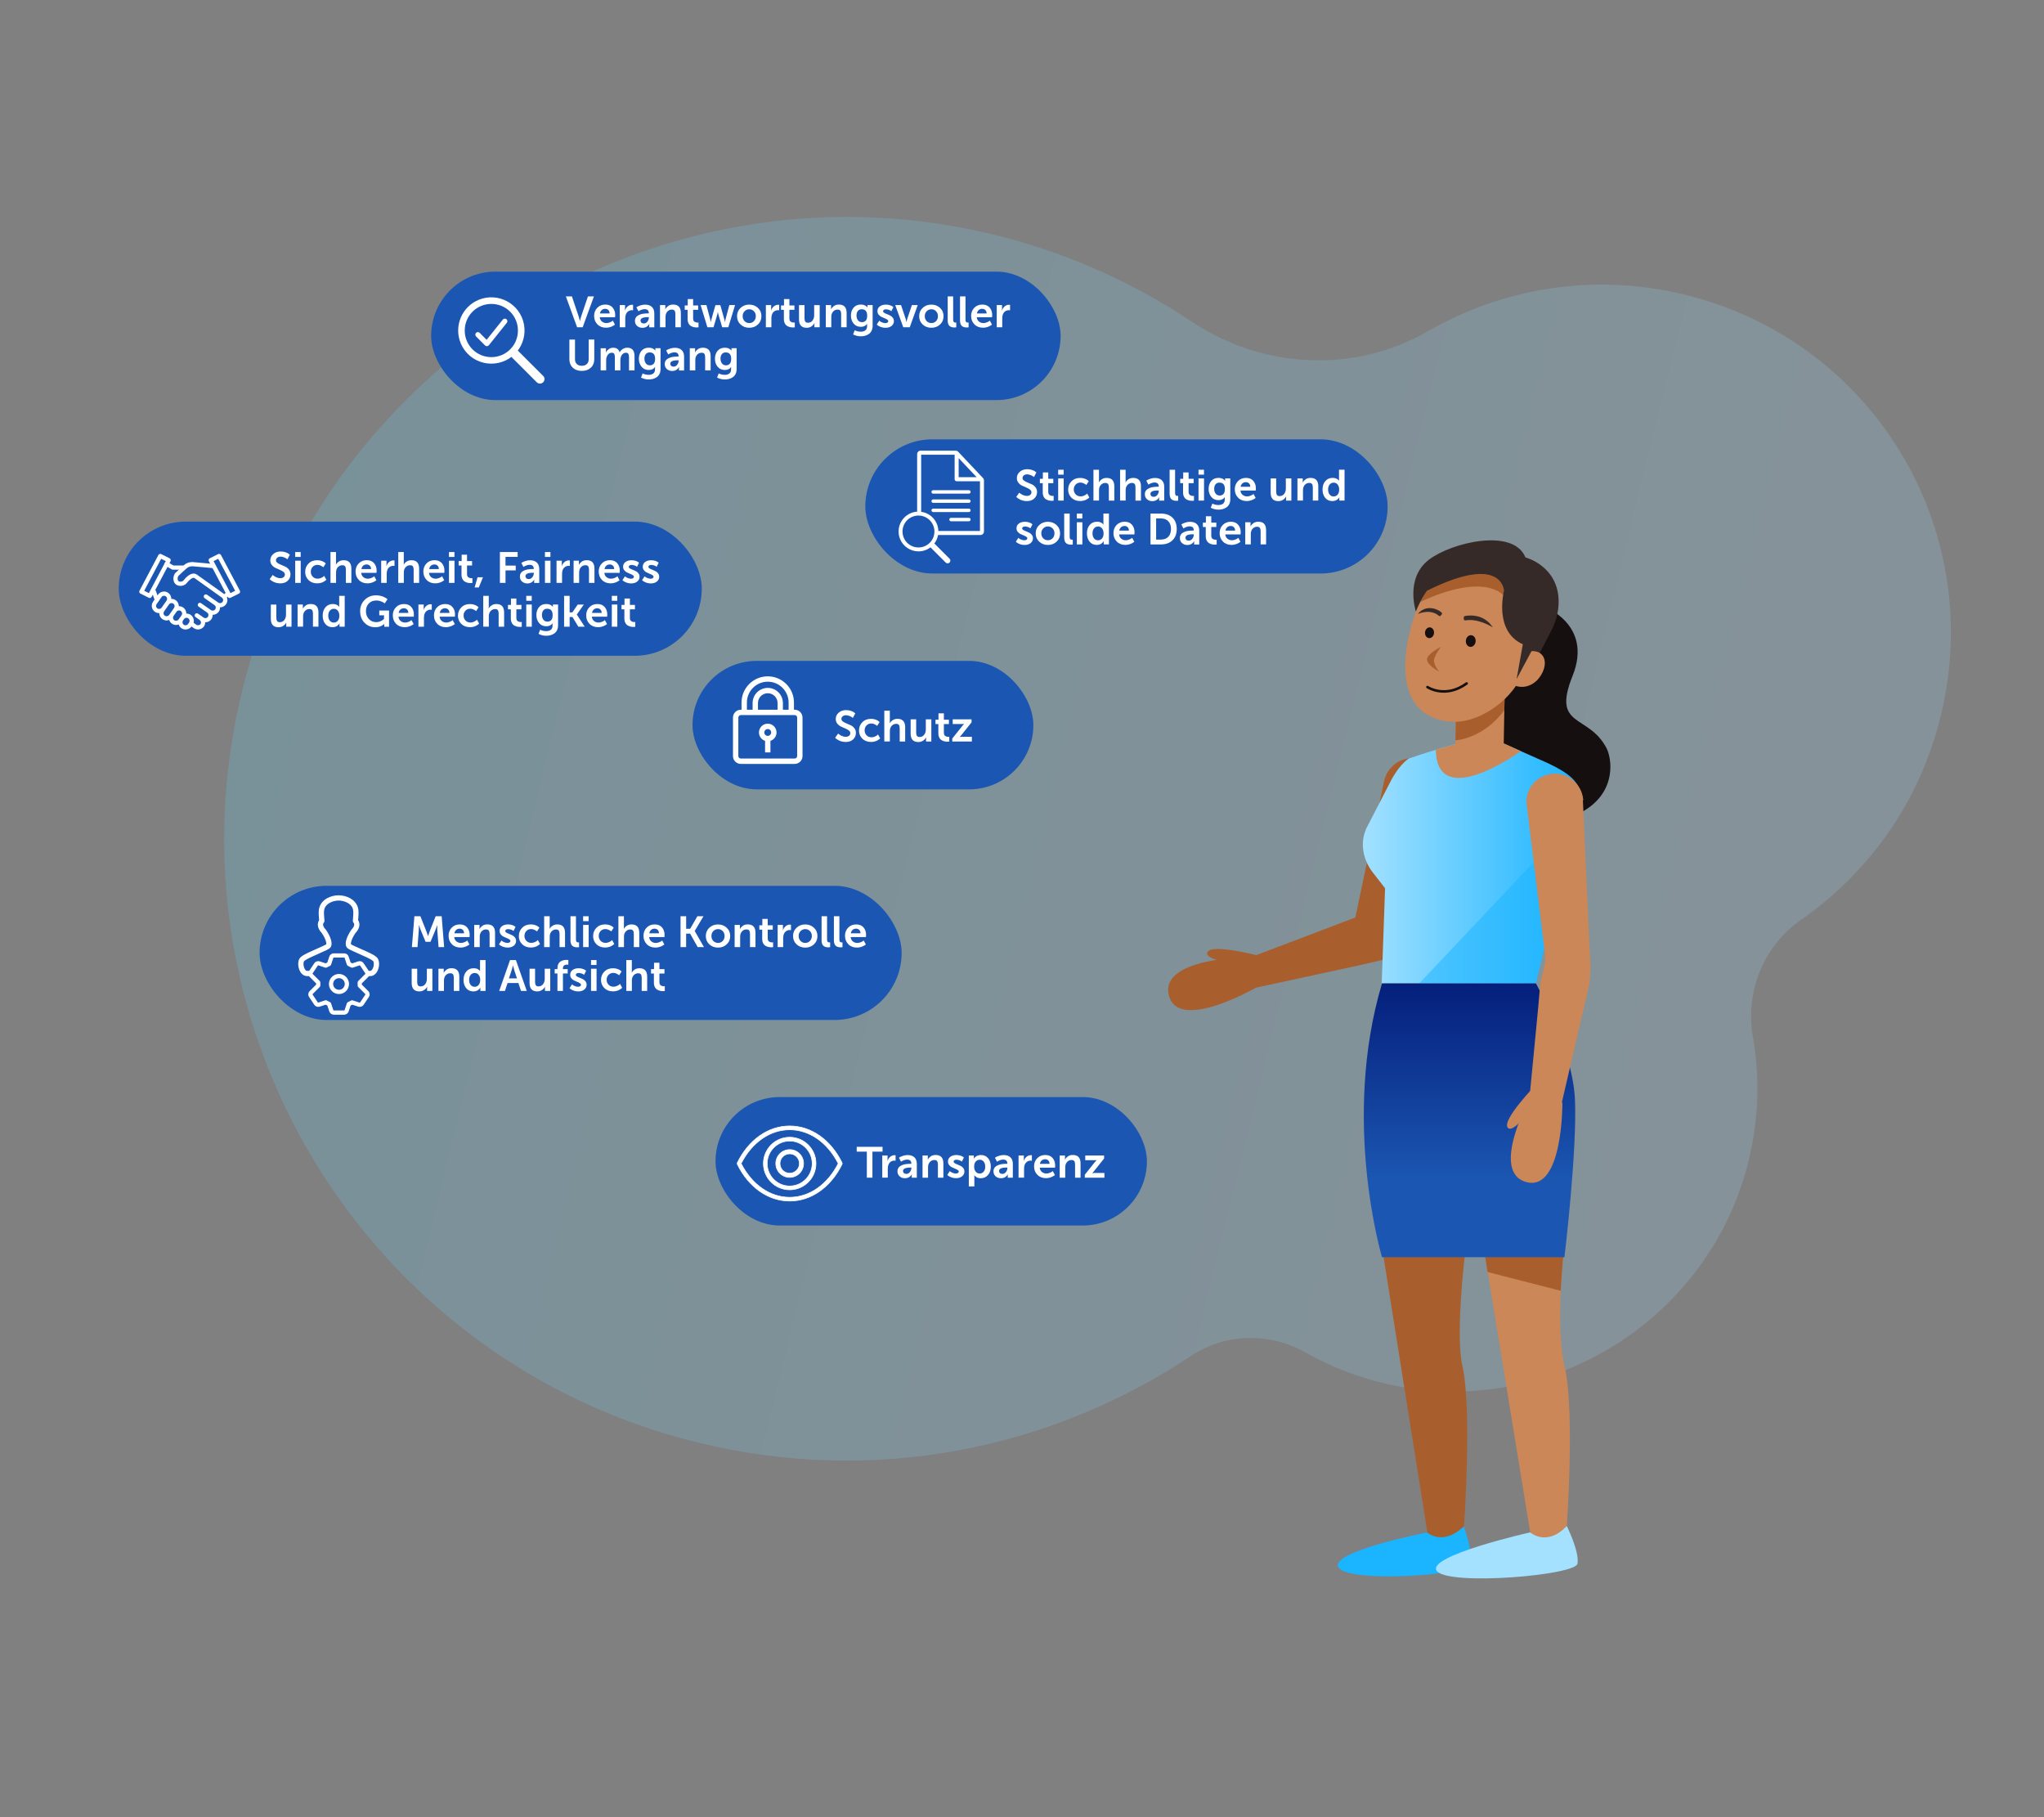 <?xml version="1.0" encoding="UTF-8"?>
<svg id="Layer_1" data-name="Layer 1" xmlns="http://www.w3.org/2000/svg" xmlns:xlink="http://www.w3.org/1999/xlink" viewBox="0 0 900 800">
  <rect x="0" y="0" width="900" height="800" fill="#808080" stroke="none"/>
  <defs>
    <linearGradient id="linear-gradient" x1="66.91" y1="496.23" x2="747.72" y2="496.23" gradientTransform="translate(-71.22 746.87) rotate(13.82) scale(1 -1)" gradientUnits="userSpaceOnUse">
      <stop offset="0" stop-color="#5fd6ff"/>
      <stop offset="1" stop-color="#9ddbff"/>
    </linearGradient>
    <linearGradient id="linear-gradient-2" x1="600.09" y1="379.17" x2="695.48" y2="379.17" gradientUnits="userSpaceOnUse">
      <stop offset="0" stop-color="#a3e1ff"/>
      <stop offset="1" stop-color="#1ab4ff"/>
    </linearGradient>
    <linearGradient id="linear-gradient-3" x1="247.24" y1="2524.3" x2="247.24" y2="2431.15" gradientTransform="translate(399.81 -2004.15)" gradientUnits="userSpaceOnUse">
      <stop offset="0" stop-color="#1b57b2"/>
      <stop offset="1" stop-color="#031b78"/>
    </linearGradient>
  </defs>
  <path d="M854.57,315.15c20.27-83.41-30.88-166.41-114.48-185.84-39.38-9.15-78.83-2.25-111.39,16.54-32.5,18.72-72.87,16.54-104.05-4.3-25.05-16.76-53.31-29.6-84.12-37.5-146.74-37.59-297.25,52.25-333.72,199.25-36.45,146.97,53.31,295.57,200.28,331.73,77.58,19.09,155.57,3.02,217.19-38.02,15.09-10.06,34.61-10.58,50.42-1.66,10.86,6.13,22.76,10.84,35.54,13.82,69.91,16.24,140.84-26.51,159.13-95.91,5.05-19.22,5.66-38.52,2.46-56.85-3.48-19.89,4.69-39.99,21.27-51.52,29.67-20.64,52.21-51.8,61.43-89.71l.04-.02Z" style="fill: url(#linear-gradient); isolation: isolate; opacity: .2; stroke-width: 0px;"/>
  <g>
    <path d="M596.79,403.91l-48.95,18.59,1.83,13.04,48.89-10.59,8.74-2.01c3.11-.72,4-.86,4.75-3.52l3.47-9.88,19.06-59.33h0c.6-2.5.63-5.33-.39-8-2.46-6.67-9.99-10.12-16.66-7.66-4.45,1.6-7.44,5.57-8.21,9.85l-12.55,59.52h0l.03-.02Z" style="fill: #a85f2d; stroke-width: 0px;"/>
    <path d="M628.5,674.61s-43.92,8.59-39.05,15.53c4.87,6.96,57.53,3.26,58.27-1.63.89-5.02-3.26-16.72-3.26-16.72l-15.98,2.81h0l.02.02Z" style="fill: #1ab4ff; stroke-width: 0px;"/>
    <path d="M673.75,674.61s-46,10.35-41.12,17c5.33,6.65,61.38,1.92,61.97-3.26.89-5.33-4.74-16.57-4.74-16.57l-16.11,2.81h0v.02Z" style="fill: #a3e1ff; stroke-width: 0px;"/>
    <path d="M644.62,671.94c-9.32,8.87-16.11,2.81-16.11,2.81l-19.96-125.43c-.3-1.92,1.18-17.89,2.81-18.35l36.53-.89s-8.28,53.55-3.85,71.88c4.13,19.52.59,69.97.59,69.97h0v.02Z" style="fill: #a85f2d; stroke-width: 0px;"/>
    <path d="M683.5,362.01c29.45-5.93,26.77-27.02,23.9-32.58-7.94-15.36-24.28-8.72-14.98-31.87,9.29-23.13-13.35-30.87-13.35-30.87l-27.69,28.58,9.69,60.61,22.44,6.13h0Z" style="fill: #160f0f; stroke-width: 0px;"/>
    <path d="M689.88,671.81c-8.87,9.32-16.11,2.81-16.11,2.81l-23.37-143.17,38.31,17.89s-4.13,34.31.3,52.66c4.44,19.52.89,69.81.89,69.81h-.02Z" style="fill: #cb8757; stroke-width: 0px;"/>
    <path d="M608.37,432.93h67.88l17.74-74.84c1.63-9.17,6.07-14.35-16.27-23.81l-19.96-8.87-16.11,2.07s-9.17,2.22-21.44,6.5c-4.44,3.26-7.11,8.28-9.61,13.31l-9.17,17.74v.15c-2.66,6.22-1.18,13.31,2.81,18.63l5.63,7.24-1.48,41.86h0l-.02.02Z" style="fill: url(#linear-gradient-2); stroke-width: 0px;"/>
    <polygon points="693.58 360.15 624.94 432.93 676.27 432.93 693.58 360.15" style="fill: #1ab4ff; isolation: isolate; opacity: .5; stroke-width: 0px;"/>
    <path d="M654.97,559.99l32.24,8.28s.59-11.09,1.48-18.79c-.15-.59-35.35,0-35.35,0l1.63,10.5h0Z" style="fill: #a85f2d; stroke-width: 0px;"/>
    <path d="M688.84,553.47h-80.32s-18.05-60.2,0-120.54h67.75s15.83,28.11,17.16,50.29c1.18,22.48-4.59,70.25-4.59,70.25h0Z" style="fill: url(#linear-gradient-3); stroke-width: 0px;"/>
    <path d="M697.13,352.17c-.59-6.96-6.5-12.13-13.46-11.54-6.96.59-12.13,6.5-11.54,13.46,0,.3.15.44.15.74h0l8.13,66.4c.3,3.55-1.78,8.43-2.22,11.98-.15,2.37-.74,7.85-.89,10.2l-4.29,44.53,13.61,2.07,13.16-56.64c.74-5.76.59-9.46.15-15.38l-2.96-65.67h0c.1,0,.15-.05.15-.15h0Z" style="fill: #cb8757; stroke-width: 0px;"/>
    <path d="M687.95,485.43s.3,38.75-15.53,35.05c-17.46-4.13,2.37-39.35,2.37-39.35l13.16,4.29v.02Z" style="fill: #cb8757; stroke-width: 0px;"/>
    <path d="M676.56,477.3s-15.24,15.53-12.72,19.09c2.07,2.96,9.61-7.11,11.83-10.06l.89-9.02h0Z" style="fill: #cb8757; stroke-width: 0px;"/>
    <path d="M669.63,330.67s-37.01,26.96-37.42-.57l11.45-3.27,18.27.35,7.71,3.49-.02.02Z" style="fill: #cb8757; stroke-width: 0px;"/>
    <path d="M552.98,434.83s-33.62,19.4-38.19,3.82c-5.05-17.22,35.46-17.35,35.46-17.35l2.72,13.53h.02Z" style="fill: #a85f2d; stroke-width: 0px;"/>
    <path d="M554.51,420.82s-21.02-5.58-22.86-1.64c-1.57,3.35,11,4.9,14.65,5.28l8.21-3.62v-.02Z" style="fill: #a85f2d; stroke-width: 0px;"/>
    <path d="M662.1,327.28c-19.71,9.81-21.3,1.13-21.3,1.13l.5-23.12,21.23-.88-.42,22.86Z" style="fill: #cb8757; stroke-width: 0px;"/>
    <path d="M640.86,325.92s12.01-.48,21.52-13.23l.15-7.77-21.53,11.07-.15,9.93h.02Z" style="fill: #a85f2d; stroke-width: 0px;"/>
    <path d="M670.51,296.86c-3.11,6.37-7.98,11.83-14.05,15.68-7.98,5.02-16.87,7.11-25.74,3.26-13.76-5.91-14.5-24.55-7.98-44.66,6.5-19.96,26.33-30.03,40.09-23.96.15-.15,28.11,8.28,7.7,49.7h0l-.02-.02Z" style="fill: #cb8757; stroke-width: 0px;"/>
    <path d="M661.83,261.99s-7.86-10.21-36.48,2.99c0,0,3.35-6.59,5.46-8.36s29.35-6.44,29.35-6.44l5.15,10.76-3.47,1.06Z" style="fill: #a85f2d; stroke-width: 0px;"/>
    <path d="M675.43,292.33l-7.66,6.65,2.75-15.35c-12.96-5.76-8.28-23.57-8.28-23.57,0,0-.59-16.6-33.92,0,0,0-2.6,3.44-4.89,9.14,0,0-4.9-14.7,5.78-22.83,9.93-7.56,37.18-14.09,42.46-.97,0,0,14.41,3.64,14.62,19.24.06,4.57-1.19,9.07-3.3,13.13l-7.54,14.55Z" style="fill: #352a27; stroke-width: 0px;"/>
    <path d="M666.36,301.6l7.98-14.94c1.63-.15,3.39.44,4.13,1.18,2.81,2.37,2.07,7.24-1.18,11.09,0,0-4.29,5.48-10.94,2.66h0v.02Z" style="fill: #cb8757; stroke-width: 0px;"/>
    <ellipse cx="629.43" cy="278.56" rx="2.37" ry="1.99" transform="translate(290.05 877.39) rotate(-84.33)" style="fill: #160f0f; stroke-width: 0px;"/>
    <path d="M645.15,273.14c5.81-1.09,12.13,3.05,12.13,3.05-3.95-6.14-10.52-5.33-12.3-4.98-.27.06-.47.35-.47.69v.54c0,.42.3.75.63.69Z" style="fill: #352a27; stroke-width: 0px;"/>
    <path d="M633.57,271.1c-3.88-3.32-9.29-.81-9.29-.81,3.8-4.6,9.26-1.9,10.5-.59.2.21.21.54.03.78l-.38.48c-.21.29-.57.38-.86.15v-.02Z" style="fill: #352a27; stroke-width: 0px;"/>
    <ellipse cx="647.58" cy="282.21" rx="2.58" ry="2.16" transform="translate(302.78 898.74) rotate(-84.33)" style="fill: #160f0f; stroke-width: 0px;"/>
    <path d="M628.52,302.47s7.79,5.27,17.26-1.58" style="fill: none; stroke: #160f0f; stroke-linecap: round; stroke-miterlimit: 10; stroke-width: 1.13px;"/>
    <path d="M634.54,284.7s-6.25,3.11-6.22,5.64,5.37,5.34,5.37,5.34c0,0-3.02-3.43-2.14-5.88s2.99-5.1,2.99-5.1Z" style="fill: #a85f2d; stroke-width: 0px;"/>
  </g>
  <g>
    <rect x="189.84" y="119.58" width="277.16" height="56.56" rx="28.28" ry="28.28" style="fill: #1b57b2; stroke-width: 0px;"/>
    <g>
      <path d="M221.4,140.69l-7.13,8.91-3.07-3.07c-.21-.21-.49-.33-.79-.33h0c-.3,0-.58.12-.79.33-.44.44-.44,1.15,0,1.59l3.96,3.96c.21.21.49.33.79.33h.06c.32-.02.62-.17.82-.42l7.91-9.89c.19-.23.27-.53.24-.83-.03-.3-.18-.57-.42-.75-.49-.39-1.19-.31-1.58.18ZM214.36,151.85h0s0,0,0,0Z" style="fill: #fff; stroke-width: 0px;"/>
      <path d="M239.16,165.5l-2.07-2.07-8.43-8.43-.67-.67c.51-.67.96-1.39,1.34-2.13.48-.94.87-1.93,1.14-2.95.28-1.04.44-2.11.48-3.19.04-1.11-.05-2.23-.26-3.34-.21-1.1-.55-2.18-1-3.19-.44-.98-.99-1.92-1.63-2.78-.63-.84-1.36-1.62-2.16-2.3-.79-.68-1.66-1.28-2.58-1.78-.92-.5-1.9-.9-2.9-1.2-1.02-.3-2.06-.48-3.12-.55-1.08-.07-2.16-.02-3.22.14-1.1.17-2.18.48-3.23.9-.92.37-1.79.84-2.61,1.38-.8.53-1.54,1.14-2.22,1.82-.66.66-1.27,1.4-1.79,2.18-.52.78-.97,1.6-1.33,2.47-.36.86-.65,1.76-.84,2.67-.2.92-.3,1.87-.32,2.81-.01.96.07,1.92.24,2.86.18.97.46,1.92.83,2.84.55,1.35,1.29,2.61,2.22,3.74.9,1.11,1.96,2.07,3.15,2.87,1.19.8,2.48,1.42,3.85,1.84,1.4.43,2.85.65,4.32.65h0c1.13,0,2.24-.13,3.33-.38,1.05-.24,2.07-.6,3.04-1.07.86-.42,1.69-.93,2.46-1.51l.66.66,8.43,8.43,2.07,2.07c.78.78,2.05.78,2.83,0s.78-2.05,0-2.83ZM227.21,149.92c-.59,1.46-1.45,2.76-2.57,3.88-4.57,4.57-12.01,4.57-16.59,0-1.12-1.12-1.98-2.42-2.57-3.88-.28-.7-.5-1.43-.64-2.17-.14-.74-.21-1.49-.21-2.24s.07-1.51.21-2.24c.14-.74.36-1.47.64-2.17.59-1.46,1.45-2.76,2.57-3.88s2.42-1.98,3.88-2.57c.7-.28,1.43-.5,2.17-.64.74-.14,1.49-.21,2.24-.21s1.51.07,2.24.21c.74.14,1.47.36,2.17.64,1.46.59,2.76,1.45,3.88,2.57,1.12,1.12,1.98,2.42,2.57,3.88.28.7.5,1.43.64,2.17.14.74.21,1.49.21,2.24s-.07,1.51-.21,2.24c-.14.74-.36,1.47-.64,2.17Z" style="fill: #fff; stroke-width: 0px;"/>
    </g>
    <g>
      <path d="M254.11,144.07l-4.95-13.58h2.66l2.98,8.86c.08.23.16.51.24.84.08.33.15.61.2.82l.08.33h.04l.08-.33c.05-.22.12-.49.2-.82.08-.33.16-.61.24-.84l3-8.86h2.64l-4.96,13.58h-2.45Z" style="fill: #fff; stroke-width: 0px;"/>
      <path d="M261.59,139.19c0-1.5.46-2.73,1.39-3.68.92-.95,2.11-1.43,3.57-1.43,1.36,0,2.43.44,3.19,1.31s1.14,1.98,1.14,3.32l-.06.94h-6.73c.08.82.39,1.45.95,1.9s1.21.68,1.98.68c.46,0,.92-.09,1.4-.27.47-.18.83-.36,1.07-.54l.34-.27.94,1.74s-.1.09-.17.15c-.08.06-.25.18-.51.33-.26.16-.53.3-.81.42-.28.12-.64.23-1.08.33-.44.1-.89.15-1.35.15-1.57,0-2.83-.49-3.8-1.48s-1.44-2.2-1.44-3.63ZM264.16,137.99h4.27c-.01-.64-.2-1.14-.56-1.49-.36-.36-.82-.54-1.37-.54-.62,0-1.14.18-1.55.54-.41.36-.67.85-.78,1.49Z" style="fill: #fff; stroke-width: 0px;"/>
      <path d="M272.88,144.07v-9.76h2.33v1.68l-.04.69h.04c.23-.73.62-1.33,1.18-1.8s1.2-.71,1.92-.71l.44.04v2.39c-.17-.03-.36-.04-.57-.04-.57,0-1.11.17-1.6.52-.49.34-.85.85-1.06,1.53-.14.43-.21.96-.21,1.59v3.86h-2.43Z" style="fill: #fff; stroke-width: 0px;"/>
      <path d="M279.57,141.26c0-.5.1-.94.31-1.32.2-.38.49-.69.85-.92.36-.23.74-.42,1.13-.57.39-.15.82-.26,1.3-.33.48-.07.88-.11,1.2-.13.32-.02.65-.03.99-.03h.33v-.13c0-1.15-.62-1.72-1.87-1.72-.41,0-.84.08-1.28.24-.45.16-.79.32-1.03.47l-.36.23-.92-1.74c.11-.09.28-.2.49-.33.21-.13.65-.31,1.31-.54.66-.22,1.34-.33,2.03-.33,1.29,0,2.29.34,2.99,1.01.71.68,1.06,1.63,1.06,2.87v6.1h-2.24v-.8l.04-.69h-.04s-.01.06-.08.18c-.06.12-.17.27-.33.43-.15.17-.34.33-.55.5-.22.17-.5.31-.86.43-.36.12-.74.18-1.15.18-.92,0-1.7-.27-2.34-.82-.64-.55-.97-1.29-.97-2.22ZM282.02,141.15c0,.34.13.64.38.89.26.25.62.37,1.09.37.61,0,1.13-.27,1.56-.81.43-.54.64-1.13.64-1.75v-.23h-.42c-2.17,0-3.25.51-3.25,1.53Z" style="fill: #fff; stroke-width: 0px;"/>
      <path d="M290.61,144.07v-9.76h2.33v1.13l-.04.67h.04c.27-.52.69-.99,1.27-1.41.58-.41,1.31-.62,2.19-.62,2.26,0,3.39,1.24,3.39,3.71v6.27h-2.41v-5.78c0-.65-.11-1.14-.33-1.48-.22-.34-.63-.51-1.21-.51-.64,0-1.19.18-1.65.55-.46.36-.78.84-.98,1.44-.11.34-.17.78-.17,1.3v4.48h-2.43Z" style="fill: #fff; stroke-width: 0px;"/>
      <path d="M302.76,140.49v-4.09h-1.26v-1.93h1.32v-2.81h2.37v2.81h2.22v1.93h-2.22v3.79c0,.7.2,1.18.6,1.44.4.26.84.39,1.33.39l.44-.04v2.12c-.19.04-.44.06-.75.06-.33,0-.65-.02-.96-.07s-.66-.14-1.05-.3c-.4-.15-.74-.35-1.02-.6-.29-.25-.53-.61-.73-1.07-.2-.47-.3-1.01-.3-1.64Z" style="fill: #fff; stroke-width: 0px;"/>
      <path d="M311.47,144.07l-2.98-9.76h2.56l1.7,6.41.19,1.03h.04c.06-.34.14-.69.23-1.03l1.8-6.39h2.16l1.8,6.39.21,1.03h.04c.05-.34.12-.69.21-1.03l1.7-6.41h2.53l-2.97,9.76h-2.7l-1.65-5.57-.25-1.05h-.04c-.05.36-.13.71-.23,1.05l-1.65,5.57h-2.72Z" style="fill: #fff; stroke-width: 0px;"/>
      <path d="M329.91,144.3c-1.52,0-2.79-.48-3.83-1.44-1.03-.96-1.55-2.18-1.55-3.66s.52-2.7,1.55-3.66c1.03-.96,2.3-1.44,3.81-1.44s2.78.48,3.82,1.44c1.04.96,1.56,2.18,1.56,3.66s-.52,2.7-1.55,3.66c-1.03.96-2.3,1.44-3.81,1.44ZM327,139.19c0,.89.28,1.62.84,2.19.56.57,1.25.85,2.07.85s1.49-.28,2.05-.85c.56-.57.84-1.3.84-2.19s-.28-1.61-.84-2.18c-.56-.57-1.24-.86-2.05-.86s-1.49.29-2.06.86c-.57.57-.85,1.3-.85,2.18Z" style="fill: #fff; stroke-width: 0px;"/>
      <path d="M337.22,144.07v-9.76h2.33v1.68l-.04.69h.04c.23-.73.62-1.33,1.18-1.8s1.2-.71,1.92-.71l.44.04v2.39c-.17-.03-.36-.04-.57-.04-.57,0-1.11.17-1.6.52-.49.34-.85.85-1.06,1.53-.14.43-.21.96-.21,1.59v3.86h-2.43Z" style="fill: #fff; stroke-width: 0px;"/>
      <path d="M345.15,140.49v-4.09h-1.26v-1.93h1.32v-2.81h2.37v2.81h2.22v1.93h-2.22v3.79c0,.7.2,1.18.6,1.44.4.26.84.39,1.33.39l.44-.04v2.12c-.19.04-.44.06-.75.06-.33,0-.65-.02-.96-.07s-.66-.14-1.05-.3c-.4-.15-.74-.35-1.02-.6-.29-.25-.53-.61-.73-1.07-.2-.47-.3-1.01-.3-1.64Z" style="fill: #fff; stroke-width: 0px;"/>
      <path d="M351.81,140.59v-6.27h2.43v5.78c0,.65.11,1.14.33,1.48s.62.51,1.18.51c.84,0,1.51-.32,2-.96.49-.64.74-1.42.74-2.33v-4.48h2.43v9.76h-2.33v-1.11l.04-.69h-.04c-.27.55-.71,1.02-1.31,1.43-.61.4-1.3.6-2.08.6-2.26,0-3.39-1.24-3.39-3.71Z" style="fill: #fff; stroke-width: 0px;"/>
      <path d="M363.6,144.07v-9.76h2.33v1.13l-.04.67h.04c.27-.52.69-.99,1.27-1.41.58-.41,1.31-.62,2.19-.62,2.26,0,3.39,1.24,3.39,3.71v6.27h-2.41v-5.78c0-.65-.11-1.14-.33-1.48-.22-.34-.63-.51-1.21-.51-.64,0-1.19.18-1.65.55-.46.36-.78.84-.98,1.44-.11.34-.17.78-.17,1.3v4.48h-2.43Z" style="fill: #fff; stroke-width: 0px;"/>
      <path d="M376.32,145.39c.82.42,1.72.63,2.7.63.82,0,1.48-.19,1.99-.57.51-.38.77-.98.77-1.8v-.57l.04-.52h-.04c-.59.88-1.49,1.32-2.72,1.32-1.35,0-2.42-.48-3.2-1.43-.78-.95-1.18-2.12-1.18-3.51s.38-2.56,1.15-3.48,1.82-1.38,3.18-1.38c.4,0,.77.04,1.11.12.34.08.62.19.83.31s.39.25.54.37c.15.13.25.23.32.31l.1.13h.06c-.01-.08-.02-.17-.02-.27v-.75h2.28v9.16c0,.8-.15,1.51-.44,2.12-.29.61-.69,1.09-1.19,1.44-.5.35-1.04.61-1.64.78-.59.17-1.22.26-1.88.26-1.25,0-2.4-.28-3.46-.84l.73-1.86ZM379.57,141.83c.66,0,1.21-.22,1.63-.67s.63-1.18.63-2.2c0-1.88-.8-2.81-2.41-2.81-.73,0-1.29.25-1.69.74-.4.49-.6,1.15-.6,1.98,0,.88.22,1.59.65,2.14.43.55,1.03.82,1.8.82Z" style="fill: #fff; stroke-width: 0px;"/>
      <path d="M386.06,142.87l1.11-1.7c.08.08.19.18.33.3.15.12.45.28.92.48.47.2.93.3,1.41.3.36,0,.66-.08.91-.23.25-.15.37-.37.37-.65,0-.25-.16-.49-.49-.7s-.72-.4-1.19-.58c-.47-.18-.93-.39-1.4-.62-.47-.24-.86-.56-1.19-.99s-.49-.92-.49-1.51c0-.88.35-1.58,1.05-2.09.7-.52,1.59-.77,2.68-.77.65,0,1.25.09,1.8.28.55.19.93.37,1.15.56l.33.27-.9,1.8c-.06-.06-.16-.14-.29-.24s-.4-.22-.81-.37c-.41-.15-.84-.23-1.29-.23-.34,0-.64.07-.88.22-.24.15-.36.37-.36.66,0,.24.16.46.49.66.33.2.72.39,1.19.56.47.18.93.38,1.4.61.47.23.86.56,1.19.99.33.43.49.93.49,1.52,0,.84-.34,1.54-1.01,2.09-.68.55-1.58.83-2.72.83-.71,0-1.39-.12-2.02-.36s-1.09-.48-1.37-.71l-.4-.36Z" style="fill: #fff; stroke-width: 0px;"/>
      <path d="M397.72,144.07l-3.54-9.76h2.56l2.03,6.05c.05.17.11.37.16.62.06.25.11.45.14.6l.04.25h.04l.04-.25c.04-.15.09-.35.14-.6.06-.25.11-.46.16-.62l2.03-6.05h2.56l-3.5,9.76h-2.87Z" style="fill: #fff; stroke-width: 0px;"/>
      <path d="M410.1,144.3c-1.52,0-2.79-.48-3.83-1.44-1.03-.96-1.55-2.18-1.55-3.66s.52-2.7,1.55-3.66c1.03-.96,2.3-1.44,3.81-1.44s2.78.48,3.82,1.44c1.04.96,1.56,2.18,1.56,3.66s-.52,2.7-1.55,3.66c-1.03.96-2.3,1.44-3.81,1.44ZM407.19,139.19c0,.89.28,1.62.84,2.19.56.57,1.25.85,2.07.85s1.49-.28,2.05-.85c.56-.57.84-1.3.84-2.19s-.28-1.61-.84-2.18c-.56-.57-1.24-.86-2.05-.86s-1.49.29-2.06.86c-.57.57-.85,1.3-.85,2.18Z" style="fill: #fff; stroke-width: 0px;"/>
      <path d="M417.28,141.03v-10.54h2.41v10.18c0,.51.08.86.24,1.05.16.19.41.29.76.29l.36-.02v2.12c-.24.04-.5.06-.77.06-.4,0-.75-.04-1.05-.11-.31-.07-.62-.2-.94-.4-.32-.2-.57-.52-.75-.97-.18-.45-.27-1-.27-1.66Z" style="fill: #fff; stroke-width: 0px;"/>
      <path d="M422.71,141.03v-10.54h2.41v10.18c0,.51.08.86.24,1.05.16.19.41.29.76.29l.36-.02v2.12c-.24.04-.5.06-.77.06-.4,0-.75-.04-1.05-.11-.31-.07-.62-.2-.94-.4-.32-.2-.57-.52-.75-.97-.18-.45-.27-1-.27-1.66Z" style="fill: #fff; stroke-width: 0px;"/>
      <path d="M427.59,139.19c0-1.5.46-2.73,1.39-3.68.92-.95,2.11-1.43,3.57-1.43,1.36,0,2.43.44,3.19,1.31s1.14,1.98,1.14,3.32l-.06.94h-6.73c.08.82.39,1.45.95,1.9s1.21.68,1.98.68c.46,0,.92-.09,1.4-.27.47-.18.83-.36,1.07-.54l.34-.27.94,1.74s-.1.09-.17.15c-.08.06-.25.18-.51.33-.26.16-.53.3-.81.42-.28.12-.64.23-1.08.33-.44.1-.89.15-1.35.15-1.57,0-2.83-.49-3.8-1.48s-1.44-2.2-1.44-3.63ZM430.15,137.99h4.27c-.01-.64-.2-1.14-.56-1.49-.36-.36-.82-.54-1.37-.54-.62,0-1.14.18-1.55.54-.41.36-.67.85-.78,1.49Z" style="fill: #fff; stroke-width: 0px;"/>
      <path d="M438.87,144.07v-9.76h2.33v1.68l-.04.69h.04c.23-.73.62-1.33,1.18-1.8s1.2-.71,1.92-.71l.44.04v2.39c-.17-.03-.36-.04-.57-.04-.57,0-1.11.17-1.6.52-.49.34-.85.85-1.06,1.53-.14.43-.21.96-.21,1.59v3.86h-2.43Z" style="fill: #fff; stroke-width: 0px;"/>
      <path d="M250.71,158.19v-8.7h2.47v8.7c0,.89.27,1.59.81,2.09.54.5,1.27.76,2.19.76s1.65-.25,2.2-.76c.55-.5.82-1.21.82-2.11v-8.69h2.47v8.7c0,1.52-.5,2.75-1.51,3.69s-2.33,1.42-3.96,1.42-2.97-.47-3.98-1.42c-1.01-.94-1.51-2.17-1.51-3.69Z" style="fill: #fff; stroke-width: 0px;"/>
      <path d="M264.48,163.07v-9.76h2.33v1.13l-.04.67h.04c.27-.54.69-1.01,1.25-1.42.57-.41,1.21-.61,1.92-.61,1.49,0,2.44.67,2.85,2.01h.04c.28-.56.72-1.04,1.33-1.43.61-.39,1.27-.58,2-.58,2.13,0,3.19,1.24,3.19,3.71v6.27h-2.43v-5.82c0-.64-.09-1.12-.28-1.45-.19-.33-.54-.5-1.06-.5-.6,0-1.1.21-1.51.62-.41.41-.69.95-.84,1.6-.08.31-.11.73-.11,1.26v4.29h-2.43v-5.82c0-.62-.09-1.11-.27-1.44-.18-.34-.53-.51-1.05-.51-.6,0-1.11.21-1.52.62-.41.41-.7.95-.87,1.62-.08.29-.12.71-.12,1.24v4.29h-2.43Z" style="fill: #fff; stroke-width: 0px;"/>
      <path d="M282.94,164.39c.82.42,1.72.63,2.7.63.82,0,1.48-.19,1.99-.57.51-.38.77-.98.77-1.8v-.57l.04-.52h-.04c-.59.88-1.49,1.32-2.72,1.32-1.35,0-2.42-.48-3.2-1.43-.78-.95-1.18-2.12-1.18-3.51s.38-2.56,1.15-3.48,1.82-1.38,3.18-1.38c.4,0,.77.04,1.11.12.34.08.62.19.83.31s.39.25.54.37c.15.13.25.23.32.31l.1.13h.06c-.01-.08-.02-.17-.02-.27v-.75h2.28v9.16c0,.8-.15,1.51-.44,2.12-.29.61-.69,1.09-1.19,1.44-.5.35-1.04.61-1.64.78-.59.17-1.22.26-1.88.26-1.25,0-2.4-.28-3.46-.84l.73-1.86ZM286.19,160.83c.66,0,1.21-.22,1.63-.67s.63-1.18.63-2.2c0-1.88-.8-2.81-2.41-2.81-.73,0-1.29.25-1.69.74-.4.49-.6,1.15-.6,1.98,0,.88.22,1.59.65,2.14.43.55,1.03.82,1.8.82Z" style="fill: #fff; stroke-width: 0px;"/>
      <path d="M292.68,160.26c0-.5.1-.94.31-1.32.2-.38.49-.69.85-.92.36-.23.74-.42,1.13-.57.39-.15.82-.26,1.3-.33.48-.07.88-.11,1.2-.13.32-.02.65-.03.99-.03h.33v-.13c0-1.15-.62-1.72-1.87-1.72-.41,0-.84.08-1.28.24-.45.16-.79.32-1.03.47l-.36.23-.92-1.74c.11-.09.28-.2.49-.33.21-.13.65-.31,1.31-.54.66-.22,1.34-.33,2.03-.33,1.29,0,2.29.34,2.99,1.01.71.68,1.06,1.63,1.06,2.87v6.1h-2.24v-.8l.04-.69h-.04s-.01.06-.08.18c-.06.12-.17.27-.33.43-.15.17-.34.33-.55.5-.22.17-.5.31-.86.43-.36.12-.74.18-1.15.18-.92,0-1.7-.27-2.34-.82-.64-.55-.97-1.29-.97-2.22ZM295.13,160.15c0,.34.13.64.38.89.26.25.62.37,1.09.37.61,0,1.13-.27,1.56-.81.43-.54.64-1.13.64-1.75v-.23h-.42c-2.17,0-3.25.51-3.25,1.53Z" style="fill: #fff; stroke-width: 0px;"/>
      <path d="M303.72,163.07v-9.76h2.33v1.13l-.04.67h.04c.27-.52.69-.99,1.27-1.41.58-.41,1.31-.62,2.19-.62,2.26,0,3.39,1.24,3.39,3.71v6.27h-2.41v-5.78c0-.65-.11-1.14-.33-1.48-.22-.34-.63-.51-1.21-.51-.64,0-1.19.18-1.65.55-.46.36-.78.84-.98,1.44-.11.34-.17.78-.17,1.3v4.48h-2.43Z" style="fill: #fff; stroke-width: 0px;"/>
      <path d="M316.44,164.39c.82.42,1.72.63,2.7.63.82,0,1.48-.19,1.99-.57.51-.38.77-.98.77-1.8v-.57l.04-.52h-.04c-.59.88-1.49,1.32-2.72,1.32-1.35,0-2.42-.48-3.2-1.43-.78-.95-1.18-2.12-1.18-3.51s.38-2.56,1.15-3.48,1.82-1.38,3.18-1.38c.4,0,.77.04,1.11.12.34.08.62.19.83.31s.39.25.54.37c.15.13.25.23.32.31l.1.13h.06c-.01-.08-.02-.17-.02-.27v-.75h2.28v9.16c0,.8-.15,1.51-.44,2.12-.29.61-.69,1.09-1.19,1.44-.5.35-1.04.61-1.64.78-.59.17-1.22.26-1.88.26-1.25,0-2.4-.28-3.46-.84l.73-1.86ZM319.69,160.83c.66,0,1.21-.22,1.63-.67s.63-1.18.63-2.2c0-1.88-.8-2.81-2.41-2.81-.73,0-1.29.25-1.69.74-.4.49-.6,1.15-.6,1.98,0,.88.22,1.59.65,2.14.43.55,1.03.82,1.8.82Z" style="fill: #fff; stroke-width: 0px;"/>
    </g>
  </g>
  <g>
    <g>
      <rect x="304.92" y="290.95" width="150.08" height="56.56" rx="28.28" ry="28.28" style="fill: #1b57b2; stroke-width: 0px;"/>
      <g>
        <path d="M367.7,324.81l1.34-1.86s.1.09.17.15c.08.06.23.18.47.34.24.17.48.31.73.44.25.13.56.24.93.34.37.1.73.15,1.09.15.55,0,1.01-.14,1.4-.43s.57-.69.57-1.21c0-.43-.22-.82-.66-1.16s-.98-.63-1.61-.89c-.63-.25-1.26-.54-1.88-.84s-1.16-.74-1.6-1.3c-.44-.56-.66-1.22-.66-1.99,0-1.12.43-2.06,1.3-2.81s1.95-1.13,3.25-1.13c.79,0,1.52.12,2.2.36.68.24,1.15.48,1.43.73l.42.36-1.07,2.01c-.1-.09-.24-.2-.41-.33-.17-.13-.52-.31-1.04-.53s-1.04-.33-1.55-.33c-.59,0-1.07.15-1.46.46-.39.31-.58.7-.58,1.17,0,.43.22.81.66,1.13.44.32.97.6,1.6.84.62.24,1.25.52,1.87.82s1.16.74,1.6,1.31.66,1.25.66,2.06c0,1.12-.41,2.07-1.21,2.83-.81.77-1.9,1.15-3.26,1.15-.56,0-1.11-.06-1.64-.19-.53-.13-.97-.28-1.33-.46-.36-.18-.67-.36-.94-.55-.27-.18-.47-.34-.59-.47l-.19-.19Z" style="fill: #fff; stroke-width: 0px;"/>
        <path d="M378.24,321.56c0-1.43.49-2.64,1.46-3.62s2.25-1.48,3.84-1.48c.75,0,1.44.12,2.07.36.62.24,1.06.48,1.3.73l.38.36-1.07,1.66c-.08-.08-.19-.17-.33-.29-.14-.11-.43-.27-.87-.47s-.89-.3-1.35-.3c-.88,0-1.59.29-2.14.87-.55.58-.82,1.3-.82,2.15s.28,1.58.84,2.17c.56.59,1.29.89,2.2.89.48,0,.97-.1,1.44-.31.48-.2.83-.41,1.06-.61l.36-.33.94,1.72s-.09.1-.16.17c-.07.08-.23.2-.49.38-.25.18-.53.34-.81.48-.29.14-.66.27-1.13.38-.47.11-.94.17-1.43.17-1.58,0-2.86-.49-3.84-1.46s-1.46-2.19-1.46-3.64Z" style="fill: #fff; stroke-width: 0px;"/>
        <path d="M389.37,326.44v-13.58h2.43v4.71l-.04.82h.04c.27-.52.7-.98,1.29-1.36.59-.38,1.28-.57,2.08-.57,2.26,0,3.39,1.24,3.39,3.71v6.27h-2.41v-5.78c0-.65-.11-1.14-.33-1.48-.22-.34-.63-.51-1.21-.51-.62,0-1.17.19-1.65.56s-.8.86-.99,1.46c-.1.34-.15.77-.15,1.26v4.48h-2.43Z" style="fill: #fff; stroke-width: 0px;"/>
        <path d="M400.97,322.96v-6.27h2.43v5.78c0,.65.11,1.14.33,1.48s.62.51,1.18.51c.84,0,1.51-.32,2-.96.49-.64.74-1.42.74-2.33v-4.48h2.43v9.76h-2.33v-1.11l.04-.69h-.04c-.27.55-.71,1.02-1.31,1.43-.61.4-1.3.6-2.08.6-2.26,0-3.39-1.24-3.39-3.71Z" style="fill: #fff; stroke-width: 0px;"/>
        <path d="M413.17,322.86v-4.09h-1.26v-1.93h1.32v-2.81h2.37v2.81h2.22v1.93h-2.22v3.79c0,.7.2,1.18.6,1.44.4.26.84.39,1.33.39l.44-.04v2.12c-.19.04-.44.06-.75.06-.33,0-.65-.02-.96-.07s-.66-.14-1.05-.3c-.4-.15-.74-.35-1.02-.6-.29-.25-.53-.61-.73-1.07-.2-.47-.3-1.01-.3-1.64Z" style="fill: #fff; stroke-width: 0px;"/>
        <path d="M419.29,326.44v-1.3l4.38-5.49c.13-.17.26-.32.4-.47.14-.15.25-.25.33-.32l.1-.11v-.04c-.19.03-.49.04-.9.04h-4.11v-2.07h8.3v1.32l-4.38,5.49c-.13.17-.26.32-.4.47-.14.15-.25.26-.33.33l-.11.1v.04c.19-.04.5-.06.92-.06h4.44v2.07h-8.63Z" style="fill: #fff; stroke-width: 0px;"/>
      </g>
    </g>
    <g>
      <path d="M349.91,312.45h-.32v-3.16c0-6.37-5.17-11.54-11.54-11.54s-11.54,5.17-11.54,11.54v3.16h-.32c-1.9,0-3.45,1.55-3.45,3.45v16.96c0,1.9,1.55,3.45,3.45,3.45h23.72c1.9,0,3.45-1.55,3.45-3.45v-16.96c0-1.9-1.55-3.45-3.45-3.45ZM328.87,309.29c0-5.06,4.12-9.18,9.18-9.18s9.18,4.12,9.18,9.18v3.16h-2.51v-2.94c0-3.69-2.99-6.67-6.67-6.67s-6.67,2.99-6.67,6.67v2.94h-2.51v-3.16ZM342.37,312.45h-8.63v-2.94c0-2.38,1.94-4.32,4.32-4.32s4.32,1.94,4.32,4.32v2.94ZM351,332.85c0,.59-.5,1.09-1.09,1.09h-23.72c-.59,0-1.09-.5-1.09-1.09v-16.96c0-.59.5-1.09,1.09-1.09h23.72c.59,0,1.09.5,1.09,1.09v16.96Z" style="fill: #fff; stroke-width: 0px;"/>
      <path d="M338.05,318.59c-2.13,0-3.87,1.74-3.87,3.87,0,1.72,1.13,3.19,2.69,3.69v5.1h2.36v-5.1c1.56-.5,2.69-1.96,2.69-3.69,0-2.13-1.74-3.87-3.87-3.87ZM338.05,323.97c-.83,0-1.51-.68-1.51-1.51s.68-1.51,1.51-1.51,1.51.68,1.51,1.51-.68,1.51-1.51,1.51Z" style="fill: #fff; stroke-width: 0px;"/>
    </g>
  </g>
  <g>
    <rect x="52.28" y="229.63" width="256.72" height="59.07" rx="29.54" ry="29.54" style="fill: #1b57b2; stroke-width: 0px;"/>
    <g>
      <path d="M118.73,254.98l1.34-1.86s.1.09.17.15c.08.06.23.18.47.34.24.17.48.31.73.44.25.13.56.24.93.34.37.1.73.15,1.09.15.55,0,1.01-.14,1.4-.43s.57-.69.57-1.21c0-.43-.22-.82-.66-1.16s-.98-.63-1.61-.89c-.63-.25-1.26-.54-1.88-.84s-1.16-.74-1.6-1.3c-.44-.56-.66-1.22-.66-1.99,0-1.12.43-2.06,1.3-2.81s1.95-1.13,3.25-1.13c.79,0,1.52.12,2.2.36.68.24,1.15.48,1.43.73l.42.36-1.07,2.01c-.1-.09-.24-.2-.41-.33-.17-.13-.52-.31-1.04-.53s-1.04-.33-1.55-.33c-.59,0-1.07.15-1.46.46-.39.31-.58.7-.58,1.17,0,.43.22.81.66,1.13.44.32.97.6,1.6.84.62.24,1.25.52,1.87.82s1.16.74,1.6,1.31.66,1.25.66,2.06c0,1.12-.41,2.07-1.21,2.83-.81.77-1.9,1.15-3.26,1.15-.56,0-1.11-.06-1.64-.19-.53-.13-.97-.28-1.33-.46-.36-.18-.67-.36-.94-.55-.27-.18-.47-.34-.59-.47l-.19-.19Z" style="fill: #fff; stroke-width: 0px;"/>
      <path d="M129.98,245.19v-2.16h2.41v2.16h-2.41ZM129.98,256.61v-9.76h2.43v9.76h-2.43Z" style="fill: #fff; stroke-width: 0px;"/>
      <path d="M134.38,251.73c0-1.43.49-2.64,1.46-3.62s2.25-1.48,3.84-1.48c.75,0,1.44.12,2.07.36.62.24,1.06.48,1.3.73l.38.36-1.07,1.66c-.08-.08-.19-.17-.33-.29-.14-.11-.43-.27-.87-.47s-.89-.3-1.35-.3c-.88,0-1.59.29-2.14.87-.55.58-.82,1.3-.82,2.15s.28,1.58.84,2.17c.56.59,1.29.89,2.2.89.48,0,.97-.1,1.44-.31.48-.2.83-.41,1.06-.61l.36-.33.94,1.72s-.09.1-.16.17c-.07.08-.23.2-.49.38-.25.18-.53.34-.81.48-.29.14-.66.27-1.13.38-.47.11-.94.17-1.43.17-1.58,0-2.86-.49-3.84-1.46s-1.46-2.19-1.46-3.64Z" style="fill: #fff; stroke-width: 0px;"/>
      <path d="M145.52,256.61v-13.58h2.43v4.71l-.04.82h.04c.27-.52.7-.98,1.29-1.36.59-.38,1.28-.57,2.08-.57,2.26,0,3.39,1.24,3.39,3.71v6.27h-2.41v-5.78c0-.65-.11-1.14-.33-1.48-.22-.34-.63-.51-1.21-.51-.62,0-1.17.19-1.65.56s-.8.86-.99,1.46c-.1.34-.15.77-.15,1.26v4.48h-2.43Z" style="fill: #fff; stroke-width: 0px;"/>
      <path d="M156.55,251.73c0-1.5.46-2.73,1.39-3.68.92-.95,2.11-1.43,3.57-1.43,1.36,0,2.43.44,3.19,1.31s1.14,1.98,1.14,3.32l-.06.94h-6.73c.08.82.39,1.45.95,1.9s1.21.68,1.98.68c.46,0,.92-.09,1.4-.27.47-.18.83-.36,1.07-.54l.34-.27.94,1.74s-.1.09-.17.15c-.08.06-.25.18-.51.33-.26.16-.53.3-.81.42-.28.12-.64.23-1.08.33-.44.1-.89.15-1.35.15-1.57,0-2.83-.49-3.8-1.48s-1.44-2.2-1.44-3.63ZM159.12,250.53h4.27c-.01-.64-.2-1.14-.56-1.49-.36-.36-.82-.54-1.37-.54-.62,0-1.14.18-1.55.54-.41.36-.67.85-.78,1.49Z" style="fill: #fff; stroke-width: 0px;"/>
      <path d="M167.84,256.61v-9.76h2.33v1.68l-.04.69h.04c.23-.73.62-1.33,1.18-1.8s1.2-.71,1.92-.71l.44.04v2.39c-.17-.03-.36-.04-.57-.04-.57,0-1.11.17-1.6.52-.49.34-.85.85-1.06,1.53-.14.43-.21.96-.21,1.59v3.86h-2.43Z" style="fill: #fff; stroke-width: 0px;"/>
      <path d="M175.36,256.61v-13.58h2.43v4.71l-.04.82h.04c.27-.52.7-.98,1.29-1.36.59-.38,1.28-.57,2.08-.57,2.26,0,3.39,1.24,3.39,3.71v6.27h-2.41v-5.78c0-.65-.11-1.14-.33-1.48-.22-.34-.63-.51-1.21-.51-.62,0-1.17.19-1.65.56s-.8.86-.99,1.46c-.1.34-.15.77-.15,1.26v4.48h-2.43Z" style="fill: #fff; stroke-width: 0px;"/>
      <path d="M186.4,251.73c0-1.5.46-2.73,1.39-3.68.92-.95,2.11-1.43,3.57-1.43,1.36,0,2.43.44,3.19,1.31s1.14,1.98,1.14,3.32l-.06.94h-6.73c.08.82.39,1.45.95,1.9s1.21.68,1.98.68c.46,0,.92-.09,1.4-.27.47-.18.83-.36,1.07-.54l.34-.27.94,1.74s-.1.09-.17.15c-.08.06-.25.18-.51.33-.26.16-.53.3-.81.42-.28.12-.64.23-1.08.33-.44.1-.89.15-1.35.15-1.57,0-2.83-.49-3.8-1.48s-1.44-2.2-1.44-3.63ZM188.96,250.53h4.27c-.01-.64-.2-1.14-.56-1.49-.36-.36-.82-.54-1.37-.54-.62,0-1.14.18-1.55.54-.41.36-.67.85-.78,1.49Z" style="fill: #fff; stroke-width: 0px;"/>
      <path d="M197.69,245.19v-2.16h2.41v2.16h-2.41ZM197.69,256.61v-9.76h2.43v9.76h-2.43Z" style="fill: #fff; stroke-width: 0px;"/>
      <path d="M203.21,253.03v-4.09h-1.26v-1.93h1.32v-2.81h2.37v2.81h2.22v1.93h-2.22v3.79c0,.7.2,1.18.6,1.44.4.26.84.39,1.33.39l.44-.04v2.12c-.19.04-.44.06-.75.06-.33,0-.65-.02-.96-.07s-.66-.14-1.05-.3c-.4-.15-.74-.35-1.02-.6-.29-.25-.53-.61-.73-1.07-.2-.47-.3-1.01-.3-1.64Z" style="fill: #fff; stroke-width: 0px;"/>
      <path d="M208.99,258.62l1.28-4.48h2.39l-1.84,4.48h-1.84Z" style="fill: #fff; stroke-width: 0px;"/>
      <path d="M220.11,256.61v-13.58h7.81v2.12h-5.34v3.85h4.5v2.12h-4.5v5.49h-2.47Z" style="fill: #fff; stroke-width: 0px;"/>
      <path d="M228.91,253.8c0-.5.1-.94.31-1.32.2-.38.49-.69.85-.92.36-.23.74-.42,1.13-.57.39-.15.82-.26,1.3-.33.48-.07.88-.11,1.2-.13.32-.02.65-.03.99-.03h.33v-.13c0-1.15-.62-1.72-1.87-1.72-.41,0-.84.08-1.28.24-.45.16-.79.32-1.03.47l-.36.23-.92-1.74c.11-.09.28-.2.49-.33.21-.13.65-.31,1.31-.54.66-.22,1.34-.33,2.03-.33,1.29,0,2.29.34,2.99,1.01.71.68,1.06,1.63,1.06,2.87v6.1h-2.24v-.8l.04-.69h-.04s-.01.06-.08.18c-.06.12-.17.27-.33.43-.15.17-.34.33-.55.5-.22.17-.5.31-.86.43-.36.12-.74.18-1.15.18-.92,0-1.7-.27-2.34-.82-.64-.55-.97-1.29-.97-2.22ZM231.36,253.68c0,.34.13.64.38.89.26.25.62.37,1.09.37.61,0,1.13-.27,1.56-.81.43-.54.64-1.13.64-1.75v-.23h-.42c-2.17,0-3.25.51-3.25,1.53Z" style="fill: #fff; stroke-width: 0px;"/>
      <path d="M239.95,245.19v-2.16h2.41v2.16h-2.41ZM239.95,256.61v-9.76h2.43v9.76h-2.43Z" style="fill: #fff; stroke-width: 0px;"/>
      <path d="M245.05,256.61v-9.76h2.33v1.68l-.04.69h.04c.23-.73.62-1.33,1.18-1.8s1.2-.71,1.92-.71l.44.04v2.39c-.17-.03-.36-.04-.57-.04-.57,0-1.11.17-1.6.52-.49.34-.85.85-1.06,1.53-.14.43-.21.96-.21,1.59v3.86h-2.43Z" style="fill: #fff; stroke-width: 0px;"/>
      <path d="M252.57,256.61v-9.76h2.33v1.13l-.04.67h.04c.27-.52.69-.99,1.27-1.41.58-.41,1.31-.62,2.19-.62,2.26,0,3.39,1.24,3.39,3.71v6.27h-2.41v-5.78c0-.65-.11-1.14-.33-1.48-.22-.34-.63-.51-1.21-.51-.64,0-1.19.18-1.65.55-.46.36-.78.84-.98,1.44-.11.34-.17.78-.17,1.3v4.48h-2.43Z" style="fill: #fff; stroke-width: 0px;"/>
      <path d="M263.61,251.73c0-1.5.46-2.73,1.39-3.68.92-.95,2.11-1.43,3.57-1.43,1.36,0,2.43.44,3.19,1.31s1.14,1.98,1.14,3.32l-.06.94h-6.73c.08.82.39,1.45.95,1.9s1.21.68,1.98.68c.46,0,.92-.09,1.4-.27.47-.18.83-.36,1.07-.54l.34-.27.94,1.74s-.1.09-.17.15c-.08.06-.25.18-.51.33-.26.16-.53.3-.81.42-.28.12-.64.23-1.08.33-.44.1-.89.15-1.35.15-1.57,0-2.83-.49-3.8-1.48s-1.44-2.2-1.44-3.63ZM266.17,250.53h4.27c-.01-.64-.2-1.14-.56-1.49-.36-.36-.82-.54-1.37-.54-.62,0-1.14.18-1.55.54-.41.36-.67.85-.78,1.49Z" style="fill: #fff; stroke-width: 0px;"/>
      <path d="M274.07,255.4l1.11-1.7c.08.08.19.18.33.3.15.12.45.28.92.48.47.2.93.3,1.41.3.36,0,.66-.08.91-.23.25-.15.37-.37.37-.65,0-.25-.16-.49-.49-.7s-.72-.4-1.19-.58c-.47-.18-.93-.39-1.4-.62-.47-.24-.86-.56-1.19-.99s-.49-.92-.49-1.51c0-.88.35-1.58,1.05-2.09.7-.52,1.59-.77,2.68-.77.65,0,1.25.09,1.8.28.55.19.93.37,1.15.56l.33.27-.9,1.8c-.06-.06-.16-.14-.29-.24s-.4-.22-.81-.37c-.41-.15-.84-.23-1.29-.23-.34,0-.64.07-.88.22-.24.15-.36.37-.36.66,0,.24.16.46.49.66.33.2.72.39,1.19.56.47.18.93.38,1.4.61.47.23.86.56,1.19.99.33.43.49.93.49,1.52,0,.84-.34,1.54-1.01,2.09-.68.55-1.58.83-2.72.83-.71,0-1.39-.12-2.02-.36s-1.09-.48-1.37-.71l-.4-.36Z" style="fill: #fff; stroke-width: 0px;"/>
      <path d="M282.72,255.4l1.11-1.7c.08.08.19.18.33.3.15.12.45.28.92.48.47.2.93.3,1.41.3.36,0,.66-.08.91-.23.25-.15.37-.37.37-.65,0-.25-.16-.49-.49-.7s-.72-.4-1.19-.58c-.47-.18-.93-.39-1.4-.62-.47-.24-.86-.56-1.19-.99s-.49-.92-.49-1.51c0-.88.35-1.58,1.05-2.09.7-.52,1.59-.77,2.68-.77.65,0,1.25.09,1.8.28.55.19.93.37,1.15.56l.33.27-.9,1.8c-.06-.06-.16-.14-.29-.24s-.4-.22-.81-.37c-.41-.15-.84-.23-1.29-.23-.34,0-.64.07-.88.22-.24.15-.36.37-.36.66,0,.24.16.46.49.66.33.2.72.39,1.19.56.47.18.93.38,1.4.61.47.23.86.56,1.19.99.33.43.49.93.49,1.52,0,.84-.34,1.54-1.01,2.09-.68.55-1.58.83-2.72.83-.71,0-1.39-.12-2.02-.36s-1.09-.48-1.37-.71l-.4-.36Z" style="fill: #fff; stroke-width: 0px;"/>
      <path d="M119.25,272.42v-6.27h2.43v5.78c0,.65.11,1.14.33,1.48s.62.51,1.18.51c.84,0,1.51-.32,2-.96.49-.64.74-1.42.74-2.33v-4.48h2.43v9.76h-2.33v-1.11l.04-.69h-.04c-.27.55-.71,1.02-1.31,1.43-.61.4-1.3.6-2.08.6-2.26,0-3.39-1.24-3.39-3.71Z" style="fill: #fff; stroke-width: 0px;"/>
      <path d="M131.03,275.9v-9.76h2.33v1.13l-.04.67h.04c.27-.52.69-.99,1.27-1.41.58-.41,1.31-.62,2.19-.62,2.26,0,3.39,1.24,3.39,3.71v6.27h-2.41v-5.78c0-.65-.11-1.14-.33-1.48-.22-.34-.63-.51-1.21-.51-.64,0-1.19.18-1.65.55-.46.36-.78.84-.98,1.44-.11.34-.17.78-.17,1.3v4.48h-2.43Z" style="fill: #fff; stroke-width: 0px;"/>
      <path d="M142.09,271.03c0-1.53.41-2.76,1.23-3.7.82-.94,1.88-1.41,3.19-1.41.4,0,.77.04,1.11.12.34.08.62.19.81.31s.37.25.51.37c.14.13.24.23.29.31l.1.13h.04c-.01-.17-.02-.35-.02-.55v-4.29h2.43v13.58h-2.3v-.8l.04-.63h-.04c-.03.05-.06.11-.11.18-.04.07-.15.2-.33.39-.17.19-.37.36-.58.51-.22.15-.51.28-.87.4-.36.12-.76.18-1.18.18-1.31,0-2.36-.47-3.15-1.42-.78-.94-1.18-2.17-1.18-3.69ZM144.54,271.03c0,.92.22,1.66.67,2.22.45.56,1.03.84,1.76.84.69,0,1.27-.26,1.74-.77.47-.52.71-1.28.71-2.31,0-.82-.21-1.52-.64-2.11-.43-.59-1.02-.89-1.79-.89-.7,0-1.28.27-1.75.81-.47.54-.7,1.28-.7,2.21Z" style="fill: #fff; stroke-width: 0px;"/>
      <path d="M158.56,269.09c0-1.98.67-3.64,2-4.98,1.33-1.35,3-2.02,5-2.02.62,0,1.22.06,1.8.18.57.12,1.05.27,1.43.43.38.17.71.33,1,.5.29.17.5.31.64.42l.19.19-1.22,1.84c-.11-.1-.27-.22-.47-.36-.2-.14-.61-.33-1.24-.57s-1.27-.36-1.9-.36c-1.47,0-2.61.44-3.43,1.33-.82.89-1.23,2-1.23,3.34,0,1.44.43,2.61,1.3,3.51.87.9,1.95,1.35,3.25,1.35.61,0,1.2-.12,1.77-.35.57-.24.98-.48,1.23-.72l.4-.34v-1.59h-2.08v-2.12h4.3v7.15h-2.1v-.65l.02-.57h-.04s-.1.09-.17.15c-.08.06-.24.18-.49.35-.25.17-.52.32-.8.45-.29.13-.65.24-1.1.34-.45.1-.91.15-1.38.15-1.85,0-3.42-.65-4.72-1.96-1.29-1.31-1.94-3-1.94-5.08Z" style="fill: #fff; stroke-width: 0px;"/>
      <path d="M172.95,271.03c0-1.5.46-2.73,1.39-3.68.92-.95,2.11-1.43,3.57-1.43,1.36,0,2.43.44,3.19,1.31s1.14,1.98,1.14,3.32l-.06.94h-6.73c.08.82.39,1.45.95,1.9s1.21.68,1.98.68c.46,0,.92-.09,1.4-.27.47-.18.83-.36,1.07-.54l.34-.27.94,1.74s-.1.09-.17.15c-.08.06-.25.18-.51.33-.26.16-.53.3-.81.42-.28.12-.64.23-1.08.33-.44.1-.89.15-1.35.15-1.57,0-2.83-.49-3.8-1.48s-1.44-2.2-1.44-3.63ZM175.51,269.82h4.27c-.01-.64-.2-1.14-.56-1.49-.36-.36-.82-.54-1.37-.54-.62,0-1.14.18-1.55.54-.41.36-.67.85-.78,1.49Z" style="fill: #fff; stroke-width: 0px;"/>
      <path d="M184.24,275.9v-9.76h2.33v1.68l-.04.69h.04c.23-.73.62-1.33,1.18-1.8s1.2-.71,1.92-.71l.44.04v2.39c-.17-.03-.36-.04-.57-.04-.57,0-1.11.17-1.6.52-.49.34-.85.85-1.06,1.53-.14.43-.21.96-.21,1.59v3.86h-2.43Z" style="fill: #fff; stroke-width: 0px;"/>
      <path d="M191.07,271.03c0-1.5.46-2.73,1.39-3.68.92-.95,2.11-1.43,3.57-1.43,1.36,0,2.43.44,3.19,1.31s1.14,1.98,1.14,3.32l-.06.94h-6.73c.08.82.39,1.45.95,1.9s1.21.68,1.98.68c.46,0,.92-.09,1.4-.27.47-.18.83-.36,1.07-.54l.34-.27.94,1.74s-.1.09-.17.15c-.08.06-.25.18-.51.33-.26.16-.53.3-.81.42-.28.12-.64.23-1.08.33-.44.1-.89.15-1.35.15-1.57,0-2.83-.49-3.8-1.48s-1.44-2.2-1.44-3.63ZM193.63,269.82h4.27c-.01-.64-.2-1.14-.56-1.49-.36-.36-.82-.54-1.37-.54-.62,0-1.14.18-1.55.54-.41.36-.67.85-.78,1.49Z" style="fill: #fff; stroke-width: 0px;"/>
      <path d="M201.65,271.03c0-1.43.49-2.64,1.46-3.62s2.25-1.48,3.84-1.48c.75,0,1.44.12,2.07.36.62.24,1.06.48,1.3.73l.38.36-1.07,1.66c-.08-.08-.19-.17-.33-.29-.14-.11-.43-.27-.87-.47s-.89-.3-1.35-.3c-.88,0-1.59.29-2.14.87-.55.58-.82,1.3-.82,2.15s.28,1.58.84,2.17c.56.59,1.29.89,2.2.89.48,0,.97-.1,1.44-.31.48-.2.83-.41,1.06-.61l.36-.33.94,1.72s-.09.1-.16.17c-.07.08-.23.2-.49.38-.25.18-.53.34-.81.48-.29.14-.66.27-1.13.38-.47.11-.94.17-1.43.17-1.58,0-2.86-.49-3.84-1.46s-1.46-2.19-1.46-3.64Z" style="fill: #fff; stroke-width: 0px;"/>
      <path d="M212.78,275.9v-13.58h2.43v4.71l-.04.82h.04c.27-.52.7-.98,1.29-1.36.59-.38,1.28-.57,2.08-.57,2.26,0,3.39,1.24,3.39,3.71v6.27h-2.41v-5.78c0-.65-.11-1.14-.33-1.48-.22-.34-.63-.51-1.21-.51-.62,0-1.17.19-1.65.56s-.8.86-.99,1.46c-.1.34-.15.77-.15,1.26v4.48h-2.43Z" style="fill: #fff; stroke-width: 0px;"/>
      <path d="M224.93,272.33v-4.09h-1.26v-1.93h1.32v-2.81h2.37v2.81h2.22v1.93h-2.22v3.79c0,.7.2,1.18.6,1.44.4.26.84.39,1.33.39l.44-.04v2.12c-.19.04-.44.06-.75.06-.33,0-.65-.02-.96-.07s-.66-.14-1.05-.3c-.4-.15-.74-.35-1.02-.6-.29-.25-.53-.61-.73-1.07-.2-.47-.3-1.01-.3-1.64Z" style="fill: #fff; stroke-width: 0px;"/>
      <path d="M231.72,264.48v-2.16h2.41v2.16h-2.41ZM231.72,275.9v-9.76h2.43v9.76h-2.43Z" style="fill: #fff; stroke-width: 0px;"/>
      <path d="M237.82,277.22c.82.42,1.72.63,2.7.63.82,0,1.48-.19,1.99-.57.51-.38.77-.98.77-1.8v-.57l.04-.52h-.04c-.59.88-1.49,1.32-2.72,1.32-1.35,0-2.42-.48-3.2-1.43-.78-.95-1.18-2.12-1.18-3.51s.38-2.56,1.15-3.48,1.82-1.38,3.18-1.38c.4,0,.77.04,1.11.12.34.08.62.19.83.31s.39.25.54.37c.15.13.25.23.32.31l.1.13h.06c-.01-.08-.02-.17-.02-.27v-.75h2.28v9.16c0,.8-.15,1.51-.44,2.12-.29.61-.69,1.09-1.19,1.44-.5.35-1.04.61-1.64.78-.59.17-1.22.26-1.88.26-1.25,0-2.4-.28-3.46-.84l.73-1.86ZM241.07,273.67c.66,0,1.21-.22,1.63-.67s.63-1.18.63-2.2c0-1.88-.8-2.81-2.41-2.81-.73,0-1.29.25-1.69.74-.4.49-.6,1.15-.6,1.98,0,.88.22,1.59.65,2.14.43.55,1.03.82,1.8.82Z" style="fill: #fff; stroke-width: 0px;"/>
      <path d="M248.38,275.9v-13.58h2.43v7.27h1.21l2.35-3.44h2.7l-3.08,4.36v.04l3.46,5.36h-2.79l-2.58-4.27h-1.26v4.27h-2.43Z" style="fill: #fff; stroke-width: 0px;"/>
      <path d="M258.1,271.03c0-1.5.46-2.73,1.39-3.68.92-.95,2.11-1.43,3.57-1.43,1.36,0,2.43.44,3.19,1.31s1.14,1.98,1.14,3.32l-.06.94h-6.73c.08.82.39,1.45.95,1.9s1.21.68,1.98.68c.46,0,.92-.09,1.4-.27.47-.18.83-.36,1.07-.54l.34-.27.94,1.74s-.1.09-.17.15c-.08.06-.25.18-.51.33-.26.16-.53.3-.81.42-.28.12-.64.23-1.08.33-.44.1-.89.15-1.35.15-1.57,0-2.83-.49-3.8-1.48s-1.44-2.2-1.44-3.63ZM260.66,269.82h4.27c-.01-.64-.2-1.14-.56-1.49-.36-.36-.82-.54-1.37-.54-.62,0-1.14.18-1.55.54-.41.36-.67.85-.78,1.49Z" style="fill: #fff; stroke-width: 0px;"/>
      <path d="M269.39,264.48v-2.16h2.41v2.16h-2.41ZM269.39,275.9v-9.76h2.43v9.76h-2.43Z" style="fill: #fff; stroke-width: 0px;"/>
      <path d="M274.92,272.33v-4.09h-1.26v-1.93h1.32v-2.81h2.37v2.81h2.22v1.93h-2.22v3.79c0,.7.2,1.18.6,1.44.4.26.84.39,1.33.39l.44-.04v2.12c-.19.04-.44.06-.75.06-.33,0-.65-.02-.96-.07s-.66-.14-1.05-.3c-.4-.15-.74-.35-1.02-.6-.29-.25-.53-.61-.73-1.07-.2-.47-.3-1.01-.3-1.64Z" style="fill: #fff; stroke-width: 0px;"/>
    </g>
    <g>
      <g>
        <path d="M85.3,272.77c-.15-.84-.62-1.58-1.32-2.07-.54-.38-1.18-.58-1.84-.58-.03,0-.07.01-.1.01,0-.2-.01-.4-.05-.6-.15-.84-.62-1.58-1.32-2.07-.54-.38-1.18-.58-1.84-.58-.03,0-.07.01-.1.01,0-.2-.01-.4-.05-.59-.15-.84-.62-1.58-1.32-2.07-.54-.38-1.17-.58-1.83-.58-.03,0-.07.01-.1.01,0-.2-.01-.4-.05-.6-.15-.84-.62-1.58-1.32-2.07-.54-.38-1.18-.58-1.84-.58-1.05,0-2.03.51-2.63,1.36l-2.18,3.11c-.49.7-.68,1.55-.53,2.39.15.84.62,1.58,1.32,2.07.54.38,1.18.58,1.84.58.03,0,.07-.01.1-.01,0,.2.01.4.05.6.15.84.62,1.58,1.32,2.06.54.38,1.18.58,1.84.58.4,0,.78-.09,1.14-.23.21.66.62,1.24,1.2,1.64.54.38,1.18.58,1.84.58.4,0,.78-.09,1.14-.23.21.66.62,1.24,1.2,1.64.54.38,1.18.58,1.84.58,1.05,0,2.03-.51,2.63-1.36l.44-.62c.49-.7.68-1.55.53-2.39ZM69.28,267.84c-.3-.21-.5-.52-.56-.87-.06-.35.02-.71.22-1l2.18-3.11c.25-.36.67-.58,1.11-.58.28,0,.55.08.78.25.29.21.49.52.55.87.06.36-.02.71-.22,1.01l-2.18,3.11c-.41.59-1.3.75-1.89.33ZM72.58,271.07c-.3-.21-.49-.52-.56-.87-.06-.35.02-.71.22-1.01l2.18-3.11c.25-.36.67-.58,1.11-.58.28,0,.55.08.78.24.3.21.5.52.56.87.06.35-.02.71-.22,1.01l-.43.62s0,0,0,0l-1.31,1.86s0,0,0,.01l-.43.61c-.42.59-1.29.75-1.89.33ZM76.75,273.06c-.3-.21-.5-.52-.56-.87-.06-.35.02-.7.22-1l1.31-1.87c.25-.36.67-.58,1.11-.58.28,0,.55.08.78.24.3.21.49.52.56.87.06.36-.02.71-.22,1.01l-.43.61s0,0,0,0l-.44.62s0,0,0,.01l-.43.61c-.41.59-1.29.75-1.89.33ZM83.25,274.09l-.44.62c-.41.59-1.29.75-1.89.33-.3-.21-.5-.52-.56-.87-.06-.35.02-.71.22-1.01l.44-.62c.25-.36.67-.57,1.11-.57.28,0,.55.08.78.25.29.21.49.52.55.87.06.36-.02.71-.22,1.01Z" style="fill: #fff; stroke-width: 0px;"/>
        <path d="M76.1,250.8c-.16,0-.33-.04-.47-.13l-2.72-1.6c-.44-.26-.59-.83-.33-1.27s.83-.59,1.27-.33l2.5,1.47h4.08s0,0,0,0c.51,0,.92.41.93.92,0,.51-.41.93-.92.93h-4.34s0,0,0,0Z" style="fill: #fff; stroke-width: 0px;"/>
        <path d="M69.06,264.96c-.38,0-.74-.24-.87-.61l-1.27-3.54c-.17-.48.08-1.01.56-1.18.48-.17,1.01.08,1.18.56l1.27,3.54c.17.48-.08,1.01-.56,1.18-.1.04-.21.06-.31.06Z" style="fill: #fff; stroke-width: 0px;"/>
        <path d="M100.04,260.47l-1.3,1.09c-.43-.31-10.22-7.32-12.04-8.59-2.53-1.77-5.5,2.04-5.85,2.5-.42.61-1.61.81-2.22.38-.25-.18-.35-.53-.38-.73-.09-.52.02-1.15.27-1.55,1.25-1.19,3.29-3.1,3.74-3.43,1.29-1.1,2.96-.82,3.06-.8l8.37.76c.52.04.96-.33,1-.84.05-.51-.33-.96-.84-1l-8.28-.75c-.1-.02-2.54-.46-4.46,1.18-.62.45-3.4,3.09-3.96,3.61-.04.04-.08.09-.12.14-.57.81-.81,1.96-.62,3,.14.83.55,1.51,1.15,1.93,1.45,1.01,3.78.61,4.77-.81.76-1,2.5-2.63,3.3-2.07,1.84,1.29,11.94,8.52,12.04,8.59,0,0,0,0,0,0,0,0,0,0,0,0,.3.21.5.52.56.87.06.35-.02.71-.22,1.01-.43.61-1.28.76-1.89.33l-4.96-3.46c-.42-.29-1-.19-1.29.23-.29.42-.19,1,.23,1.29l4.33,3.02s0,0,0,0c.3.21.5.52.56.87.06.36-.02.71-.22,1.01-.43.61-1.28.76-1.89.33l-4.36-3.04c-.42-.29-1-.19-1.29.23-.29.42-.19,1,.23,1.29l3.74,2.61h0c.3.21.5.52.56.87.06.35-.02.71-.22,1.01-.43.61-1.28.76-1.89.33h0s-2.49-1.74-2.49-1.74c-.42-.29-1-.19-1.29.23-.29.42-.19,1,.23,1.29l1.66,1.16c.37.26.64.66.71,1.07.05.3,0,.57-.16.8-.43.61-1.28.76-1.89.33l-1.56-1.09c-.42-.29-1-.19-1.29.23-.29.42-.19,1,.23,1.29l1.56,1.09c.56.39,1.2.57,1.83.57,1.01,0,2.01-.48,2.63-1.36.36-.52.53-1.14.5-1.79.04,0,.07,0,.11,0,1.01,0,2.01-.48,2.63-1.36.4-.57.59-1.25.57-1.94.01,0,.03,0,.04,0,1.01,0,2.01-.48,2.63-1.36.4-.57.59-1.25.57-1.93.01,0,.03,0,.04,0,1.01,0,2.01-.47,2.63-1.36.49-.7.68-1.55.53-2.39-.04-.22-.1-.43-.18-.63l1.34-1.11c.39-.33-.79-1.75-1.18-1.42Z" style="fill: #fff; stroke-width: 0px;"/>
      </g>
      <path d="M65.94,263.27c-.14,0-.28-.03-.41-.1l-3.7-1.85c-.22-.11-.39-.31-.47-.55-.08-.24-.05-.5.06-.71l8.33-15.73c.23-.44.78-.62,1.23-.39l3.7,1.85c.22.11.39.31.47.55.08.24.05.5-.06.71l-8.33,15.73c-.17.31-.49.49-.82.49ZM63.5,260.09l2.05,1.02,7.46-14.09-2.05-1.02-7.46,14.09Z" style="fill: #fff; stroke-width: 0px;"/>
      <path d="M101.1,263.27c-.33,0-.65-.18-.82-.49l-8.33-15.73c-.12-.22-.14-.48-.06-.71.08-.24.24-.43.47-.55l3.7-1.85c.45-.23,1-.05,1.23.39l8.33,15.73c.12.22.14.48.06.71-.08.24-.24.43-.47.55l-3.7,1.85c-.13.07-.27.1-.41.1ZM94.03,247.02l7.46,14.09,2.05-1.02-7.46-14.09-2.05,1.02Z" style="fill: #fff; stroke-width: 0px;"/>
    </g>
  </g>
  <g>
    <rect x="114.3" y="389.97" width="282.7" height="59.07" rx="29.54" ry="29.54" style="fill: #1b57b2; stroke-width: 0px;"/>
    <g>
      <path d="M181.36,416.95l1.11-13.58h2.64l2.66,6.71.69,1.99h.04c.24-.79.47-1.45.67-1.99l2.66-6.71h2.64l1.09,13.58h-2.45l-.57-7.59-.02-2.1h-.04c-.27.88-.51,1.58-.73,2.1l-2.2,5.26h-2.16l-2.18-5.26-.75-2.12h-.04c.03.82.02,1.52-.02,2.12l-.57,7.59h-2.47Z" style="fill: #fff; stroke-width: 0px;"/>
      <path d="M197.51,412.07c0-1.5.46-2.73,1.39-3.68.92-.95,2.11-1.42,3.57-1.42,1.36,0,2.43.44,3.19,1.31.76.87,1.14,1.98,1.14,3.32l-.06.94h-6.73c.08.82.39,1.45.95,1.9s1.21.68,1.98.68c.46,0,.92-.09,1.4-.27s.83-.36,1.07-.54l.34-.27.94,1.74s-.1.09-.17.15c-.08.06-.25.17-.51.33-.26.16-.53.3-.81.42s-.64.23-1.08.33c-.44.1-.89.15-1.35.15-1.57,0-2.83-.49-3.8-1.48s-1.44-2.2-1.44-3.62ZM200.07,410.87h4.27c-.01-.64-.2-1.13-.56-1.49-.36-.36-.82-.54-1.37-.54-.62,0-1.14.18-1.55.54-.41.36-.67.85-.78,1.49Z" style="fill: #fff; stroke-width: 0px;"/>
      <path d="M208.8,416.95v-9.76h2.33v1.13l-.04.67h.04c.27-.52.69-.99,1.27-1.41.58-.42,1.31-.62,2.19-.62,2.26,0,3.39,1.24,3.39,3.71v6.28h-2.41v-5.78c0-.65-.11-1.14-.33-1.48-.22-.34-.63-.51-1.21-.51-.64,0-1.19.18-1.65.55-.46.36-.78.84-.98,1.44-.11.34-.17.78-.17,1.3v4.48h-2.43Z" style="fill: #fff; stroke-width: 0px;"/>
      <path d="M219.7,415.74l1.11-1.7c.08.08.19.18.33.3.15.12.45.28.92.48.47.2.93.3,1.41.3.36,0,.66-.08.91-.23.25-.15.37-.37.37-.65,0-.25-.16-.49-.49-.7-.33-.21-.72-.4-1.19-.58-.47-.18-.93-.39-1.4-.62-.47-.24-.86-.56-1.19-.99s-.49-.92-.49-1.51c0-.88.35-1.58,1.05-2.1.7-.52,1.59-.77,2.68-.77.65,0,1.25.09,1.8.28.55.19.93.37,1.15.56l.33.27-.9,1.8c-.06-.06-.16-.14-.29-.24s-.4-.22-.81-.37-.84-.23-1.29-.23c-.34,0-.64.07-.88.22s-.36.37-.36.66c0,.24.16.46.49.66.33.2.72.39,1.19.56.47.18.93.38,1.4.61.47.23.86.56,1.19.98.33.43.49.93.49,1.52,0,.84-.34,1.54-1.01,2.09-.68.55-1.58.83-2.72.83-.71,0-1.39-.12-2.02-.36s-1.09-.48-1.37-.71l-.4-.36Z" style="fill: #fff; stroke-width: 0px;"/>
      <path d="M228.46,412.07c0-1.43.49-2.64,1.46-3.63.98-.99,2.25-1.48,3.84-1.48.75,0,1.44.12,2.07.36s1.06.49,1.3.73l.38.36-1.07,1.66c-.08-.08-.19-.17-.33-.29-.14-.11-.43-.27-.87-.47-.44-.2-.89-.3-1.35-.3-.88,0-1.59.29-2.14.87-.55.58-.82,1.3-.82,2.15s.28,1.58.84,2.17c.56.59,1.29.89,2.2.89.48,0,.97-.1,1.44-.31.48-.2.83-.41,1.06-.61l.36-.33.94,1.72s-.09.1-.16.17c-.07.08-.23.2-.49.38-.25.18-.53.34-.81.48-.29.14-.66.27-1.13.38-.47.11-.94.17-1.43.17-1.58,0-2.86-.49-3.84-1.46-.98-.98-1.46-2.19-1.46-3.64Z" style="fill: #fff; stroke-width: 0px;"/>
      <path d="M239.6,416.95v-13.58h2.43v4.71l-.04.82h.04c.27-.52.7-.98,1.29-1.36.59-.38,1.28-.57,2.08-.57,2.26,0,3.39,1.24,3.39,3.71v6.28h-2.41v-5.78c0-.65-.11-1.14-.33-1.48-.22-.34-.63-.51-1.21-.51-.62,0-1.17.19-1.65.56-.47.38-.8.86-.99,1.46-.1.34-.15.77-.15,1.26v4.48h-2.43Z" style="fill: #fff; stroke-width: 0px;"/>
      <path d="M251.19,413.91v-10.54h2.41v10.18c0,.51.08.86.24,1.05.16.19.41.29.76.29l.36-.02v2.12c-.24.04-.5.06-.77.06-.4,0-.75-.04-1.05-.11-.31-.07-.62-.2-.94-.4-.32-.2-.57-.52-.75-.97-.18-.45-.27-1-.27-1.67Z" style="fill: #fff; stroke-width: 0px;"/>
      <path d="M256.76,405.53v-2.16h2.41v2.16h-2.41ZM256.76,416.95v-9.76h2.43v9.76h-2.43Z" style="fill: #fff; stroke-width: 0px;"/>
      <path d="M261.16,412.07c0-1.43.49-2.64,1.46-3.63.98-.99,2.25-1.48,3.84-1.48.75,0,1.44.12,2.07.36s1.06.49,1.3.73l.38.36-1.07,1.66c-.08-.08-.19-.17-.33-.29-.14-.11-.43-.27-.87-.47-.44-.2-.89-.3-1.35-.3-.88,0-1.59.29-2.14.87-.55.58-.82,1.3-.82,2.15s.28,1.58.84,2.17c.56.59,1.29.89,2.2.89.48,0,.97-.1,1.44-.31.48-.2.83-.41,1.06-.61l.36-.33.94,1.72s-.09.1-.16.17c-.07.08-.23.2-.49.38-.25.18-.53.34-.81.48-.29.14-.66.27-1.13.38-.47.11-.94.17-1.43.17-1.58,0-2.86-.49-3.84-1.46-.98-.98-1.46-2.19-1.46-3.64Z" style="fill: #fff; stroke-width: 0px;"/>
      <path d="M272.29,416.95v-13.58h2.43v4.71l-.04.82h.04c.27-.52.7-.98,1.29-1.36.59-.38,1.28-.57,2.08-.57,2.26,0,3.39,1.24,3.39,3.71v6.28h-2.41v-5.78c0-.65-.11-1.14-.33-1.48-.22-.34-.63-.51-1.21-.51-.62,0-1.17.19-1.65.56-.47.38-.8.86-.99,1.46-.1.34-.15.77-.15,1.26v4.48h-2.43Z" style="fill: #fff; stroke-width: 0px;"/>
      <path d="M283.33,412.07c0-1.5.46-2.73,1.39-3.68.92-.95,2.11-1.42,3.57-1.42,1.36,0,2.43.44,3.19,1.31.76.87,1.14,1.98,1.14,3.32l-.06.94h-6.73c.08.82.39,1.45.95,1.9s1.21.68,1.98.68c.46,0,.92-.09,1.4-.27s.83-.36,1.07-.54l.34-.27.94,1.74s-.1.09-.17.15c-.08.06-.25.17-.51.33-.26.16-.53.3-.81.42s-.64.23-1.08.33c-.44.1-.89.15-1.35.15-1.57,0-2.83-.49-3.8-1.48s-1.44-2.2-1.44-3.62ZM285.89,410.87h4.27c-.01-.64-.2-1.13-.56-1.49-.36-.36-.82-.54-1.37-.54-.62,0-1.14.18-1.55.54-.41.36-.67.85-.78,1.49Z" style="fill: #fff; stroke-width: 0px;"/>
      <path d="M299.65,416.95v-13.58h2.47v5.53h1.76l3.19-5.53h2.68l-3.85,6.47v.04l4.07,7.08h-2.77l-3.33-5.93h-1.76v5.93h-2.47Z" style="fill: #fff; stroke-width: 0px;"/>
      <path d="M316.16,417.18c-1.52,0-2.79-.48-3.83-1.44-1.03-.96-1.55-2.18-1.55-3.66s.52-2.7,1.55-3.66c1.03-.96,2.3-1.44,3.81-1.44s2.78.48,3.82,1.44c1.04.96,1.56,2.18,1.56,3.66s-.52,2.7-1.55,3.66-2.3,1.44-3.81,1.44ZM313.25,412.07c0,.89.28,1.62.84,2.19.56.57,1.25.85,2.07.85s1.49-.28,2.05-.85c.56-.57.84-1.3.84-2.19s-.28-1.61-.84-2.18c-.56-.57-1.24-.86-2.05-.86s-1.49.29-2.06.86c-.57.57-.85,1.3-.85,2.18Z" style="fill: #fff; stroke-width: 0px;"/>
      <path d="M323.47,416.95v-9.76h2.33v1.13l-.04.67h.04c.27-.52.69-.99,1.27-1.41.58-.42,1.31-.62,2.19-.62,2.26,0,3.39,1.24,3.39,3.71v6.28h-2.41v-5.78c0-.65-.11-1.14-.33-1.48-.22-.34-.63-.51-1.21-.51-.64,0-1.19.18-1.65.55-.46.36-.78.84-.98,1.44-.11.34-.17.78-.17,1.3v4.48h-2.43Z" style="fill: #fff; stroke-width: 0px;"/>
      <path d="M335.61,413.37v-4.09h-1.26v-1.93h1.32v-2.81h2.37v2.81h2.22v1.93h-2.22v3.79c0,.7.2,1.18.6,1.44.4.26.84.39,1.33.39l.44-.04v2.12c-.19.04-.44.06-.75.06-.33,0-.65-.02-.96-.07-.31-.04-.66-.14-1.05-.3-.4-.15-.74-.35-1.02-.6-.29-.25-.53-.61-.73-1.07-.2-.47-.3-1.01-.3-1.64Z" style="fill: #fff; stroke-width: 0px;"/>
      <path d="M342.41,416.95v-9.76h2.33v1.68l-.04.69h.04c.23-.73.62-1.33,1.18-1.8s1.2-.71,1.92-.71l.44.04v2.39c-.17-.03-.36-.04-.57-.04-.57,0-1.11.17-1.6.52-.49.34-.85.85-1.06,1.53-.14.43-.21.96-.21,1.59v3.86h-2.43Z" style="fill: #fff; stroke-width: 0px;"/>
      <path d="M354.57,417.18c-1.52,0-2.79-.48-3.83-1.44-1.03-.96-1.55-2.18-1.55-3.66s.52-2.7,1.55-3.66c1.03-.96,2.3-1.44,3.81-1.44s2.78.48,3.82,1.44c1.04.96,1.56,2.18,1.56,3.66s-.52,2.7-1.55,3.66-2.3,1.44-3.81,1.44ZM351.66,412.07c0,.89.28,1.62.84,2.19.56.57,1.25.85,2.07.85s1.49-.28,2.05-.85c.56-.57.84-1.3.84-2.19s-.28-1.61-.84-2.18c-.56-.57-1.24-.86-2.05-.86s-1.49.29-2.06.86c-.57.57-.85,1.3-.85,2.18Z" style="fill: #fff; stroke-width: 0px;"/>
      <path d="M361.75,413.91v-10.54h2.41v10.18c0,.51.08.86.24,1.05.16.19.41.29.76.29l.36-.02v2.12c-.24.04-.5.06-.77.06-.4,0-.75-.04-1.05-.11-.31-.07-.62-.2-.94-.4-.32-.2-.57-.52-.75-.97-.18-.45-.27-1-.27-1.67Z" style="fill: #fff; stroke-width: 0px;"/>
      <path d="M367.18,413.91v-10.54h2.41v10.18c0,.51.08.86.24,1.05.16.19.41.29.76.29l.36-.02v2.12c-.24.04-.5.06-.77.06-.4,0-.75-.04-1.05-.11-.31-.07-.62-.2-.94-.4-.32-.2-.57-.52-.75-.97-.18-.45-.27-1-.27-1.67Z" style="fill: #fff; stroke-width: 0px;"/>
      <path d="M372.06,412.07c0-1.5.46-2.73,1.39-3.68.92-.95,2.11-1.42,3.57-1.42,1.36,0,2.43.44,3.19,1.31.76.87,1.14,1.98,1.14,3.32l-.06.94h-6.73c.08.82.39,1.45.95,1.9s1.21.68,1.98.68c.46,0,.92-.09,1.4-.27s.83-.36,1.07-.54l.34-.27.94,1.74s-.1.09-.17.15c-.08.06-.25.17-.51.33-.26.16-.53.3-.81.42s-.64.23-1.08.33c-.44.1-.89.15-1.35.15-1.57,0-2.83-.49-3.8-1.48s-1.44-2.2-1.44-3.62ZM374.62,410.87h4.27c-.01-.64-.2-1.13-.56-1.49-.36-.36-.82-.54-1.37-.54-.62,0-1.14.18-1.55.54-.41.36-.67.85-.78,1.49Z" style="fill: #fff; stroke-width: 0px;"/>
      <path d="M181.27,432.76v-6.28h2.43v5.78c0,.65.11,1.15.33,1.48s.62.51,1.18.51c.84,0,1.51-.32,2-.96.49-.64.74-1.42.74-2.33v-4.48h2.43v9.76h-2.33v-1.11l.04-.69h-.04c-.27.55-.71,1.02-1.31,1.42-.61.4-1.3.6-2.08.6-2.26,0-3.39-1.24-3.39-3.71Z" style="fill: #fff; stroke-width: 0px;"/>
      <path d="M193.05,436.24v-9.76h2.33v1.13l-.04.67h.04c.27-.52.69-.99,1.27-1.41.58-.42,1.31-.62,2.19-.62,2.26,0,3.39,1.24,3.39,3.71v6.28h-2.41v-5.78c0-.65-.11-1.14-.33-1.48-.22-.34-.63-.51-1.21-.51-.64,0-1.19.18-1.65.55-.46.36-.78.84-.98,1.44-.11.34-.17.78-.17,1.3v4.48h-2.43Z" style="fill: #fff; stroke-width: 0px;"/>
      <path d="M204.11,431.37c0-1.53.41-2.76,1.23-3.7.82-.94,1.88-1.41,3.19-1.41.4,0,.77.04,1.11.12.34.08.62.19.81.31s.37.25.51.37c.14.13.24.23.29.31l.1.13h.04c-.01-.17-.02-.35-.02-.55v-4.29h2.43v13.58h-2.3v-.8l.04-.63h-.04c-.03.05-.06.11-.11.18-.04.07-.15.2-.33.39-.17.19-.37.36-.58.51s-.51.28-.87.4c-.36.12-.76.18-1.18.18-1.31,0-2.36-.47-3.15-1.42-.78-.94-1.18-2.17-1.18-3.69ZM206.56,431.37c0,.92.22,1.66.67,2.22.45.56,1.03.84,1.76.84.69,0,1.27-.26,1.74-.77.47-.52.71-1.29.71-2.31,0-.82-.21-1.52-.64-2.11-.43-.59-1.02-.89-1.79-.89-.7,0-1.28.27-1.75.81-.47.54-.7,1.28-.7,2.21Z" style="fill: #fff; stroke-width: 0px;"/>
      <path d="M229.4,436.24l-1.15-3.48h-4.76l-1.15,3.48h-2.54l4.78-13.58h2.58l4.78,13.58h-2.54ZM225.9,425.01h-.04c-.2.89-.4,1.59-.57,2.1l-1.21,3.63h3.56l-1.21-3.63-.54-2.1Z" style="fill: #fff; stroke-width: 0px;"/>
      <path d="M233.17,432.76v-6.28h2.43v5.78c0,.65.11,1.15.33,1.48s.62.51,1.18.51c.84,0,1.51-.32,2-.96.49-.64.74-1.42.74-2.33v-4.48h2.43v9.76h-2.33v-1.11l.04-.69h-.04c-.27.55-.71,1.02-1.31,1.42-.61.4-1.3.6-2.08.6-2.26,0-3.39-1.24-3.39-3.71Z" style="fill: #fff; stroke-width: 0px;"/>
      <path d="M245.45,436.24v-7.67h-1.21v-1.93h1.21v-.44c0-.61.1-1.14.29-1.6.19-.45.43-.8.71-1.05.28-.25.62-.45,1-.6.39-.15.74-.25,1.04-.3.31-.04.62-.07.94-.07l.82.06v2.07c-.14-.03-.31-.04-.5-.04-1.25,0-1.88.53-1.88,1.59v.38h2.09v1.93h-2.09v7.67h-2.43Z" style="fill: #fff; stroke-width: 0px;"/>
      <path d="M250.77,435.04l1.11-1.7c.08.08.19.18.33.3.15.12.45.28.92.48.47.2.93.3,1.41.3.36,0,.66-.08.91-.23.25-.15.37-.37.37-.65,0-.25-.16-.49-.49-.7-.33-.21-.72-.4-1.19-.58-.47-.18-.93-.39-1.4-.62-.47-.24-.86-.56-1.19-.99s-.49-.92-.49-1.51c0-.88.35-1.58,1.05-2.1.7-.52,1.59-.77,2.68-.77.65,0,1.25.09,1.8.28.55.19.93.37,1.15.56l.33.27-.9,1.8c-.06-.06-.16-.14-.29-.24s-.4-.22-.81-.37-.84-.23-1.29-.23c-.34,0-.64.07-.88.22s-.36.37-.36.66c0,.24.16.46.49.66.33.2.72.39,1.19.56.47.18.93.38,1.4.61.47.23.86.56,1.19.98.33.43.49.93.49,1.52,0,.84-.34,1.54-1.01,2.09-.68.55-1.58.83-2.72.83-.71,0-1.39-.12-2.02-.36s-1.09-.48-1.37-.71l-.4-.36Z" style="fill: #fff; stroke-width: 0px;"/>
      <path d="M260.24,424.82v-2.16h2.41v2.16h-2.41ZM260.24,436.24v-9.76h2.43v9.76h-2.43Z" style="fill: #fff; stroke-width: 0px;"/>
      <path d="M264.64,431.37c0-1.43.49-2.64,1.46-3.63.98-.99,2.25-1.48,3.84-1.48.75,0,1.44.12,2.07.36s1.06.49,1.3.73l.38.36-1.07,1.66c-.08-.08-.19-.17-.33-.29-.14-.11-.43-.27-.87-.47-.44-.2-.89-.3-1.35-.3-.88,0-1.59.29-2.14.87-.55.58-.82,1.3-.82,2.15s.28,1.58.84,2.17c.56.59,1.29.89,2.2.89.48,0,.97-.1,1.44-.31.48-.2.83-.41,1.06-.61l.36-.33.94,1.72s-.09.1-.16.17c-.07.08-.23.2-.49.38-.25.18-.53.34-.81.48-.29.14-.66.27-1.13.38-.47.11-.94.17-1.43.17-1.58,0-2.86-.49-3.84-1.46-.98-.98-1.46-2.19-1.46-3.64Z" style="fill: #fff; stroke-width: 0px;"/>
      <path d="M275.77,436.24v-13.58h2.43v4.71l-.04.82h.04c.27-.52.7-.98,1.29-1.36.59-.38,1.28-.57,2.08-.57,2.26,0,3.39,1.24,3.39,3.71v6.28h-2.41v-5.78c0-.65-.11-1.14-.33-1.48-.22-.34-.63-.51-1.21-.51-.62,0-1.17.19-1.65.56-.47.38-.8.86-.99,1.46-.1.34-.15.77-.15,1.26v4.48h-2.43Z" style="fill: #fff; stroke-width: 0px;"/>
      <path d="M287.92,432.67v-4.09h-1.26v-1.93h1.32v-2.81h2.37v2.81h2.22v1.93h-2.22v3.79c0,.7.2,1.18.6,1.44.4.26.84.39,1.33.39l.44-.04v2.12c-.19.04-.44.06-.75.06-.33,0-.65-.02-.96-.07-.31-.04-.66-.14-1.05-.3-.4-.15-.74-.35-1.02-.6-.29-.25-.53-.61-.73-1.07-.2-.47-.3-1.01-.3-1.64Z" style="fill: #fff; stroke-width: 0px;"/>
    </g>
    <g>
      <path d="M165.34,421.3c-.9-.81-3.23-1.87-6.63-3.37-1.68-.74-3.97-1.75-4.33-2.07-.27-.27-.09-2.23,1.93-5.22,2.31-2.41,1.86-4.49,1.13-5.51.01-.19.04-.42.06-.68.12-1.32.31-3.32-.11-4.79-1.03-3.63-5.02-5.28-8.29-5.28s-7.26,1.65-8.29,5.29c-.42,1.47-.23,3.47-.11,4.79.02.26.05.49.06.68-.73,1.03-1.18,3.1,1.13,5.51,2.02,2.99,2.2,4.95,1.94,5.22-.37.33-2.66,1.34-4.34,2.08-3.4,1.5-5.73,2.56-6.63,3.37-1.36.83-1.54,2.98-1.12,4.68.53,2.16,1.87,3.5,3.51,3.5h1.88c-.1-.6-.05-1.24.12-1.85h-2c-.88,0-1.47-1.13-1.71-2.09-.34-1.38-.05-2.49.31-2.68.08-.04.16-.1.23-.17.63-.64,3.83-2.05,6.16-3.08,3.1-1.37,4.41-1.97,4.9-2.46,1.5-1.52.08-4.94-1.76-7.63-.03-.04-.06-.09-.1-.12-2-2.04-1.03-3.2-.93-3.31.18-.17.28-.41.28-.66,0-.26-.04-.67-.08-1.16-.11-1.19-.28-2.98.05-4.12.82-2.89,4.34-3.94,6.51-3.94s5.69,1.05,6.51,3.94c.32,1.14.16,2.93.05,4.12-.05.49-.08.9-.08,1.16,0,.25.1.49.28.66.01.01,1.15,1.18-.93,3.31-.04.04-.07.08-.1.12-1.84,2.7-3.26,6.12-1.76,7.63.49.49,1.8,1.1,4.9,2.46,2.33,1.03,5.53,2.44,6.16,3.08.07.07.14.12.23.17.36.19.65,1.3.31,2.68-.24.96-.83,2.09-1.71,2.09h-1.45c.18.6.22,1.24.12,1.85h1.34c1.63,0,2.98-1.34,3.51-3.5.42-1.7.24-3.86-1.12-4.68Z" style="fill: #fff; stroke: #fff; stroke-miterlimit: 10; stroke-width: .46px;"/>
      <g>
        <path d="M151.54,446.47h-4.57c-.8,0-1.5-.51-1.75-1.26l-.9-2.7-.92-.46-2.71.9c-.8.26-1.66-.05-2.11-.73l-2.29-3.43c-.49-.73-.39-1.7.23-2.32l2.89-2.89v-.76l-2.89-2.89c-.62-.62-.72-1.59-.23-2.32l2.29-3.43c.45-.68,1.34-.98,2.11-.73l2.71.9.92-.46.9-2.7c.25-.75.95-1.26,1.75-1.26h4.57c.8,0,1.5.51,1.75,1.26l.9,2.7.92.46,2.7-.9c.78-.26,1.66.05,2.11.73l2.29,3.43c.49.73.39,1.71-.23,2.32l-2.89,2.89v.76l2.89,2.89c.62.62.72,1.6.23,2.32l-2.28,3.43c-.45.68-1.33.98-2.11.73l-2.71-.9-.92.46-.9,2.7c-.25.75-.95,1.26-1.75,1.26ZM143.45,440.59c.11,0,.22.02.31.07l1.44.72c.17.08.29.23.35.4l.99,2.98c.06.18.23.31.42.31h4.57c.19,0,.36-.12.42-.3l.99-2.98c.06-.18.18-.32.35-.4l1.44-.72c.17-.08.36-.1.53-.04l2.98.99c.17.06.4-.01.51-.18l2.29-3.43c.12-.18.09-.41-.05-.56l-3.09-3.09c-.13-.13-.2-.31-.2-.49v-1.34c0-.19.07-.36.2-.49l3.09-3.09c.15-.15.17-.39.06-.56l-2.29-3.43c-.11-.16-.32-.24-.51-.18l-2.98.99c-.18.06-.37.04-.53-.04l-1.44-.72c-.17-.08-.29-.23-.35-.4l-.99-2.98c-.06-.18-.23-.31-.42-.31h-4.57c-.19,0-.36.12-.42.3l-.99,2.98c-.06.18-.18.32-.35.4l-1.44.72c-.17.08-.36.1-.53.04l-2.98-.99c-.18-.06-.4.01-.51.18l-2.28,3.43c-.12.18-.09.41.05.56l3.09,3.09c.13.13.2.31.2.49v1.34c0,.19-.07.36-.2.49l-3.09,3.09c-.15.15-.17.38-.06.56l2.29,3.43c.11.16.32.24.51.17l2.98-.99c.07-.02.15-.04.22-.04Z" style="fill: #fff; stroke: #fff; stroke-miterlimit: 10; stroke-width: .46px;"/>
        <path d="M149.25,437.39c-2.31,0-4.19-1.88-4.19-4.19s1.88-4.19,4.19-4.19,4.19,1.88,4.19,4.19-1.88,4.19-4.19,4.19ZM149.25,430.4c-1.54,0-2.79,1.25-2.79,2.79s1.25,2.79,2.79,2.79,2.79-1.25,2.79-2.79-1.25-2.79-2.79-2.79Z" style="fill: #fff; stroke: #fff; stroke-miterlimit: 10; stroke-width: .46px;"/>
      </g>
    </g>
  </g>
  <g>
    <rect x="381.01" y="193.41" width="229.99" height="59.07" rx="29.54" ry="29.54" style="fill: #1b57b2; stroke-width: 0px;"/>
    <g>
      <path d="M447.46,218.76l1.34-1.86s.1.09.17.15c.08.06.23.18.47.34.24.17.48.31.73.44.25.13.56.24.93.34.37.1.73.15,1.09.15.55,0,1.01-.14,1.4-.43s.57-.69.57-1.21c0-.43-.22-.82-.66-1.16s-.98-.63-1.61-.89c-.63-.25-1.26-.54-1.89-.84s-1.16-.74-1.6-1.3c-.44-.56-.66-1.22-.66-1.99,0-1.12.43-2.06,1.3-2.81s1.95-1.13,3.25-1.13c.79,0,1.52.12,2.2.36.68.24,1.15.48,1.43.73l.42.36-1.07,2.01c-.1-.09-.24-.2-.41-.33-.17-.13-.52-.31-1.04-.53-.52-.22-1.04-.33-1.55-.33-.59,0-1.08.15-1.46.46-.39.31-.58.7-.58,1.17,0,.43.22.81.66,1.13.44.32.97.6,1.6.84.62.24,1.25.52,1.88.82s1.16.74,1.6,1.31.66,1.25.66,2.06c0,1.12-.41,2.07-1.21,2.83-.81.77-1.9,1.15-3.26,1.15-.56,0-1.11-.06-1.64-.19-.53-.13-.97-.28-1.33-.46-.36-.18-.67-.36-.94-.55-.27-.18-.47-.34-.59-.47l-.19-.19Z" style="fill: #fff; stroke-width: 0px;"/>
      <path d="M459.13,216.81v-4.09h-1.26v-1.93h1.32v-2.81h2.37v2.81h2.22v1.93h-2.22v3.79c0,.7.2,1.18.6,1.44s.84.39,1.33.39l.44-.04v2.12c-.19.04-.44.06-.75.06-.33,0-.65-.02-.96-.07-.31-.04-.66-.14-1.05-.3-.4-.15-.74-.35-1.02-.6-.29-.25-.53-.61-.73-1.07-.2-.47-.3-1.01-.3-1.64Z" style="fill: #fff; stroke-width: 0px;"/>
      <path d="M465.93,208.96v-2.16h2.41v2.16h-2.41ZM465.93,220.38v-9.76h2.43v9.76h-2.43Z" style="fill: #fff; stroke-width: 0px;"/>
      <path d="M470.33,215.5c0-1.43.49-2.64,1.46-3.62.98-.99,2.25-1.48,3.84-1.48.75,0,1.44.12,2.07.36.62.24,1.06.48,1.3.73l.38.36-1.07,1.66c-.08-.08-.18-.17-.33-.29s-.43-.27-.87-.47c-.44-.2-.89-.3-1.35-.3-.88,0-1.59.29-2.14.87-.55.58-.82,1.3-.82,2.15s.28,1.58.84,2.17c.56.59,1.29.89,2.2.89.48,0,.97-.1,1.44-.31.48-.2.83-.41,1.06-.61l.36-.33.94,1.72s-.09.1-.16.17-.23.2-.49.38c-.25.18-.53.34-.81.48-.29.14-.66.27-1.13.38-.47.11-.94.17-1.43.17-1.58,0-2.86-.49-3.84-1.46-.97-.98-1.46-2.19-1.46-3.64Z" style="fill: #fff; stroke-width: 0px;"/>
      <path d="M481.46,220.38v-13.58h2.43v4.71l-.04.82h.04c.27-.52.7-.98,1.29-1.36.59-.38,1.28-.57,2.08-.57,2.26,0,3.39,1.24,3.39,3.71v6.27h-2.41v-5.78c0-.65-.11-1.14-.33-1.48-.22-.34-.63-.51-1.21-.51-.62,0-1.17.19-1.64.56-.47.38-.8.86-1,1.46-.1.34-.15.77-.15,1.26v4.48h-2.43Z" style="fill: #fff; stroke-width: 0px;"/>
      <path d="M493.19,220.38v-13.58h2.43v4.71l-.04.82h.04c.27-.52.7-.98,1.29-1.36.59-.38,1.28-.57,2.08-.57,2.26,0,3.39,1.24,3.39,3.71v6.27h-2.41v-5.78c0-.65-.11-1.14-.33-1.48-.22-.34-.63-.51-1.21-.51-.62,0-1.17.19-1.64.56-.47.38-.8.86-1,1.46-.1.34-.15.77-.15,1.26v4.48h-2.43Z" style="fill: #fff; stroke-width: 0px;"/>
      <path d="M504.09,217.57c0-.5.1-.94.31-1.32.2-.38.49-.69.85-.92.36-.23.74-.42,1.13-.57.39-.15.82-.26,1.3-.33.48-.07.88-.11,1.2-.13.32-.02.65-.03,1-.03h.33v-.13c0-1.15-.62-1.72-1.88-1.72-.41,0-.83.08-1.28.24-.45.16-.79.32-1.03.47l-.36.23-.92-1.74c.12-.09.28-.2.49-.33.21-.13.65-.31,1.31-.54s1.34-.33,2.03-.33c1.29,0,2.29.34,2.99,1.01.71.68,1.06,1.63,1.06,2.87v6.1h-2.24v-.8l.04-.69h-.04s-.01.06-.08.18c-.06.12-.17.27-.33.43s-.34.33-.55.5c-.22.17-.5.31-.86.43-.36.12-.74.18-1.15.18-.92,0-1.7-.27-2.34-.82-.64-.55-.97-1.29-.97-2.22ZM506.54,217.46c0,.34.13.64.38.89.25.25.62.37,1.09.37.61,0,1.13-.27,1.56-.81.43-.54.64-1.13.64-1.75v-.23h-.42c-2.17,0-3.25.51-3.25,1.53Z" style="fill: #fff; stroke-width: 0px;"/>
      <path d="M515,217.34v-10.54h2.41v10.18c0,.51.08.86.24,1.05.16.19.41.29.76.29l.36-.02v2.12c-.24.04-.5.06-.76.06-.4,0-.75-.04-1.05-.11-.31-.07-.62-.2-.94-.4-.32-.2-.57-.52-.75-.97-.18-.45-.27-1-.27-1.66Z" style="fill: #fff; stroke-width: 0px;"/>
      <path d="M520.92,216.81v-4.09h-1.26v-1.93h1.32v-2.81h2.37v2.81h2.22v1.93h-2.22v3.79c0,.7.2,1.18.6,1.44.4.26.84.39,1.33.39l.44-.04v2.12c-.19.04-.44.06-.75.06-.33,0-.65-.02-.96-.07-.31-.04-.66-.14-1.05-.3-.4-.15-.74-.35-1.02-.6-.29-.25-.53-.61-.73-1.07-.2-.47-.3-1.01-.3-1.64Z" style="fill: #fff; stroke-width: 0px;"/>
      <path d="M527.72,208.96v-2.16h2.41v2.16h-2.41ZM527.72,220.38v-9.76h2.43v9.76h-2.43Z" style="fill: #fff; stroke-width: 0px;"/>
      <path d="M533.82,221.7c.82.42,1.71.63,2.7.63.82,0,1.48-.19,1.99-.57.51-.38.76-.98.76-1.8v-.57l.04-.52h-.04c-.59.88-1.49,1.32-2.72,1.32-1.35,0-2.42-.48-3.2-1.43-.78-.95-1.18-2.12-1.18-3.51s.38-2.56,1.15-3.48c.76-.92,1.82-1.38,3.18-1.38.39,0,.76.04,1.11.12.34.08.62.19.83.31.21.12.39.25.54.37s.25.23.32.31l.1.13h.06c-.01-.08-.02-.17-.02-.27v-.75h2.28v9.16c0,.8-.15,1.51-.44,2.12-.29.61-.69,1.09-1.19,1.44-.5.35-1.04.61-1.64.78-.59.17-1.22.26-1.88.26-1.25,0-2.4-.28-3.46-.84l.73-1.86ZM537.07,218.15c.66,0,1.21-.22,1.63-.67s.63-1.18.63-2.2c0-1.88-.8-2.81-2.41-2.81-.73,0-1.29.25-1.69.74-.4.49-.6,1.15-.6,1.98,0,.88.22,1.59.65,2.14.43.55,1.03.82,1.8.82Z" style="fill: #fff; stroke-width: 0px;"/>
      <path d="M543.69,215.5c0-1.5.46-2.73,1.39-3.68s2.11-1.43,3.57-1.43c1.36,0,2.43.44,3.19,1.31.76.87,1.14,1.98,1.14,3.32l-.06.94h-6.73c.08.82.39,1.45.95,1.9.56.45,1.21.68,1.98.68.46,0,.92-.09,1.4-.27.47-.18.83-.36,1.07-.54l.34-.27.94,1.74s-.1.09-.17.15c-.08.06-.25.18-.51.33-.26.16-.53.3-.81.42-.28.12-.64.23-1.08.33-.44.1-.89.15-1.35.15-1.57,0-2.83-.49-3.8-1.48s-1.44-2.2-1.44-3.63ZM546.25,214.3h4.27c-.01-.64-.2-1.14-.56-1.49s-.82-.54-1.37-.54c-.62,0-1.14.18-1.55.54s-.67.85-.78,1.49Z" style="fill: #fff; stroke-width: 0px;"/>
      <path d="M559.49,216.9v-6.27h2.43v5.78c0,.65.11,1.14.33,1.48.22.34.62.51,1.18.51.84,0,1.51-.32,2-.96.49-.64.74-1.42.74-2.33v-4.48h2.43v9.76h-2.33v-1.11l.04-.69h-.04c-.27.55-.71,1.02-1.31,1.43s-1.3.6-2.08.6c-2.26,0-3.39-1.24-3.39-3.71Z" style="fill: #fff; stroke-width: 0px;"/>
      <path d="M571.28,220.38v-9.76h2.33v1.13l-.04.67h.04c.27-.52.69-.99,1.27-1.41.58-.41,1.31-.62,2.19-.62,2.26,0,3.39,1.24,3.39,3.71v6.27h-2.41v-5.78c0-.65-.11-1.14-.33-1.48-.22-.34-.63-.51-1.21-.51-.64,0-1.19.18-1.64.55-.46.36-.79.84-.98,1.44-.12.34-.17.78-.17,1.3v4.48h-2.43Z" style="fill: #fff; stroke-width: 0px;"/>
      <path d="M582.33,215.5c0-1.53.41-2.76,1.23-3.7.82-.94,1.88-1.41,3.19-1.41.4,0,.77.04,1.11.12.34.08.62.19.81.31.2.12.37.25.51.37.14.13.24.23.29.31l.1.13h.04c-.01-.17-.02-.35-.02-.55v-4.29h2.43v13.58h-2.3v-.8l.04-.63h-.04c-.03.05-.06.11-.1.18-.04.07-.15.2-.33.39-.17.19-.37.36-.58.51-.22.15-.51.28-.87.4s-.76.18-1.18.18c-1.31,0-2.36-.47-3.15-1.42-.78-.94-1.18-2.17-1.18-3.69ZM584.78,215.5c0,.92.22,1.66.67,2.22.45.56,1.03.84,1.76.84.69,0,1.27-.26,1.74-.77.47-.52.71-1.28.71-2.31,0-.82-.21-1.52-.64-2.11-.43-.59-1.02-.89-1.79-.89-.7,0-1.29.27-1.75.81s-.7,1.28-.7,2.21Z" style="fill: #fff; stroke-width: 0px;"/>
      <path d="M447.29,238.47l1.11-1.7c.08.08.19.18.33.3.15.12.45.28.92.48.47.2.93.3,1.41.3.36,0,.66-.08.91-.23.25-.15.37-.37.37-.65,0-.25-.16-.49-.49-.7s-.72-.4-1.19-.58c-.47-.18-.93-.39-1.4-.62-.47-.24-.86-.56-1.19-.99s-.49-.92-.49-1.51c0-.88.35-1.58,1.05-2.09.7-.52,1.59-.77,2.68-.77.65,0,1.25.09,1.8.28.55.19.93.37,1.15.56l.33.27-.9,1.8c-.06-.06-.16-.14-.29-.24-.13-.1-.4-.22-.81-.37-.41-.15-.84-.23-1.29-.23-.34,0-.64.07-.88.22-.24.15-.36.37-.36.66,0,.24.16.46.49.66.33.2.72.39,1.19.56.47.18.93.38,1.4.61.47.23.86.56,1.19.99s.49.93.49,1.52c0,.84-.34,1.54-1.01,2.09s-1.58.83-2.72.83c-.71,0-1.39-.12-2.02-.36s-1.09-.48-1.37-.71l-.4-.36Z" style="fill: #fff; stroke-width: 0px;"/>
      <path d="M461.41,239.91c-1.52,0-2.79-.48-3.83-1.44-1.03-.96-1.55-2.18-1.55-3.66s.52-2.7,1.55-3.66c1.03-.96,2.3-1.44,3.81-1.44s2.78.48,3.82,1.44c1.04.96,1.56,2.18,1.56,3.66s-.52,2.7-1.55,3.66c-1.03.96-2.3,1.44-3.81,1.44ZM458.5,234.8c0,.89.28,1.62.84,2.19.56.57,1.25.85,2.07.85s1.49-.28,2.05-.85c.56-.57.84-1.3.84-2.19s-.28-1.61-.84-2.18c-.56-.57-1.24-.86-2.05-.86s-1.49.29-2.06.86c-.57.57-.85,1.3-.85,2.18Z" style="fill: #fff; stroke-width: 0px;"/>
      <path d="M468.58,236.64v-10.54h2.41v10.18c0,.51.08.86.24,1.05.16.19.41.29.76.29l.36-.02v2.12c-.24.04-.5.06-.76.06-.4,0-.75-.04-1.05-.11-.31-.07-.62-.2-.94-.4-.32-.2-.57-.52-.75-.97-.18-.45-.27-1-.27-1.66Z" style="fill: #fff; stroke-width: 0px;"/>
      <path d="M474.15,228.26v-2.16h2.41v2.16h-2.41ZM474.15,239.68v-9.76h2.43v9.76h-2.43Z" style="fill: #fff; stroke-width: 0px;"/>
      <path d="M478.59,234.8c0-1.53.41-2.76,1.23-3.7s1.88-1.41,3.19-1.41c.4,0,.77.04,1.11.12.34.08.62.19.81.31.2.12.37.25.51.37.14.13.24.23.29.31l.1.13h.04c-.01-.17-.02-.35-.02-.55v-4.29h2.43v13.58h-2.3v-.8l.04-.63h-.04c-.03.05-.06.11-.1.18-.04.07-.15.2-.33.39-.17.19-.37.36-.58.51-.22.15-.51.28-.87.4s-.76.18-1.18.18c-1.31,0-2.36-.47-3.15-1.42-.79-.94-1.18-2.17-1.18-3.69ZM481.04,234.8c0,.92.22,1.66.67,2.22.45.56,1.03.84,1.76.84.69,0,1.27-.26,1.74-.77.47-.52.71-1.28.71-2.31,0-.82-.21-1.52-.64-2.11-.43-.59-1.02-.89-1.79-.89-.7,0-1.29.27-1.75.81s-.7,1.28-.7,2.21Z" style="fill: #fff; stroke-width: 0px;"/>
      <path d="M490.26,234.8c0-1.5.46-2.73,1.39-3.68s2.11-1.43,3.57-1.43c1.36,0,2.43.44,3.19,1.31.76.87,1.14,1.98,1.14,3.32l-.06.94h-6.73c.08.82.39,1.45.95,1.9.56.45,1.21.68,1.98.68.46,0,.92-.09,1.4-.27.47-.18.83-.36,1.07-.54l.34-.27.94,1.74s-.1.09-.17.15c-.08.06-.25.18-.51.33-.26.16-.53.3-.81.42-.28.12-.64.23-1.08.33-.44.1-.89.15-1.35.15-1.57,0-2.83-.49-3.8-1.48s-1.44-2.2-1.44-3.63ZM492.82,233.59h4.27c-.01-.64-.2-1.14-.56-1.49s-.82-.54-1.37-.54c-.62,0-1.14.18-1.55.54s-.67.85-.78,1.49Z" style="fill: #fff; stroke-width: 0px;"/>
      <path d="M506.58,239.68v-13.58h4.63c2.12,0,3.8.6,5.05,1.8,1.25,1.2,1.87,2.86,1.87,4.97s-.62,3.78-1.87,4.99c-1.25,1.21-2.93,1.82-5.05,1.82h-4.63ZM509.05,237.55h2.03c1.4,0,2.51-.4,3.31-1.21.8-.81,1.21-1.97,1.21-3.47s-.41-2.62-1.21-3.43c-.81-.81-1.91-1.21-3.3-1.21h-2.03v9.34Z" style="fill: #fff; stroke-width: 0px;"/>
      <path d="M519.51,236.87c0-.5.1-.94.31-1.32.2-.38.49-.69.85-.92.36-.23.74-.42,1.13-.57.39-.15.82-.26,1.3-.33.48-.07.88-.11,1.2-.13.32-.02.65-.03,1-.03h.33v-.13c0-1.15-.62-1.72-1.88-1.72-.41,0-.83.08-1.28.24-.45.16-.79.32-1.03.47l-.36.23-.92-1.74c.12-.09.28-.2.49-.33.21-.13.65-.31,1.31-.54s1.34-.33,2.03-.33c1.29,0,2.29.34,2.99,1.01.71.68,1.06,1.63,1.06,2.87v6.1h-2.24v-.8l.04-.69h-.04s-.01.06-.08.18c-.06.12-.17.27-.33.43s-.34.33-.55.5c-.22.17-.5.31-.86.43-.36.12-.74.18-1.15.18-.92,0-1.7-.27-2.34-.82-.64-.55-.97-1.29-.97-2.22ZM521.96,236.75c0,.34.13.64.38.89.25.25.62.37,1.09.37.61,0,1.13-.27,1.56-.81.43-.54.64-1.13.64-1.75v-.23h-.42c-2.17,0-3.25.51-3.25,1.53Z" style="fill: #fff; stroke-width: 0px;"/>
      <path d="M530.91,236.1v-4.09h-1.26v-1.93h1.32v-2.81h2.37v2.81h2.22v1.93h-2.22v3.79c0,.7.2,1.18.6,1.44.4.26.84.39,1.33.39l.44-.04v2.12c-.19.04-.44.06-.75.06-.33,0-.65-.02-.96-.07-.31-.04-.66-.14-1.05-.3-.4-.15-.74-.35-1.02-.6-.29-.25-.53-.61-.73-1.07-.2-.47-.3-1.01-.3-1.64Z" style="fill: #fff; stroke-width: 0px;"/>
      <path d="M537.01,234.8c0-1.5.46-2.73,1.39-3.68s2.11-1.43,3.57-1.43c1.36,0,2.43.44,3.19,1.31.76.87,1.14,1.98,1.14,3.32l-.06.94h-6.73c.08.82.39,1.45.95,1.9.56.45,1.21.68,1.98.68.46,0,.92-.09,1.4-.27.47-.18.83-.36,1.07-.54l.34-.27.94,1.74s-.1.09-.17.15c-.08.06-.25.18-.51.33-.26.16-.53.3-.81.42-.28.12-.64.23-1.08.33-.44.1-.89.15-1.35.15-1.57,0-2.83-.49-3.8-1.48s-1.44-2.2-1.44-3.63ZM539.58,233.59h4.27c-.01-.64-.2-1.14-.56-1.49s-.82-.54-1.37-.54c-.62,0-1.14.18-1.55.54s-.67.85-.78,1.49Z" style="fill: #fff; stroke-width: 0px;"/>
      <path d="M548.3,239.68v-9.76h2.33v1.13l-.04.67h.04c.27-.52.69-.99,1.27-1.41.58-.41,1.31-.62,2.19-.62,2.26,0,3.39,1.24,3.39,3.71v6.27h-2.41v-5.78c0-.65-.11-1.14-.33-1.48-.22-.34-.63-.51-1.21-.51-.64,0-1.19.18-1.64.55-.46.36-.79.84-.98,1.44-.12.34-.17.78-.17,1.3v4.48h-2.43Z" style="fill: #fff; stroke-width: 0px;"/>
    </g>
    <g>
      <path d="M432.83,210.45l-10.93-11.57c-.28-.3-.68-.48-1.1-.48h-15.45c-.84,0-1.52.7-1.52,1.55v25.3c-.26.02-.51.04-.77.08-.66.1-1.31.29-1.93.54-.55.22-1.08.5-1.57.83-.48.32-.92.68-1.33,1.09-.4.4-.76.84-1.08,1.31-.31.46-.58.96-.8,1.48-.22.52-.39,1.06-.5,1.6-.12.55-.18,1.12-.19,1.68,0,.57.04,1.15.14,1.72.11.58.28,1.15.5,1.7.33.81.78,1.57,1.33,2.24.54.66,1.18,1.24,1.89,1.72.71.48,1.49.85,2.31,1.11.84.26,1.71.39,2.59.39.67,0,1.35-.08,1.99-.23.63-.15,1.24-.36,1.82-.64.52-.25,1.01-.56,1.47-.91l.4.4,5.06,5.06,1.24,1.24c.47.47,1.23.47,1.7,0,.47-.47.47-1.23,0-1.7l-1.24-1.24-5.06-5.06-.4-.4c.3-.4.57-.83.81-1.28.29-.56.52-1.16.68-1.77.06-.22.1-.45.14-.68h18.7c.84,0,1.52-.7,1.52-1.55v-22.46c0-.41-.15-.79-.43-1.08ZM422.11,201.69l7.92,8.39h-7.92v-8.39ZM411.32,235.33c-.09.45-.22.88-.39,1.3-.35.87-.87,1.65-1.54,2.33-2.74,2.74-7.2,2.74-9.95,0-.67-.67-1.19-1.45-1.54-2.33-.17-.42-.3-.86-.39-1.3-.09-.44-.13-.89-.13-1.34s.04-.9.13-1.34c.09-.45.22-.88.39-1.3.35-.87.87-1.65,1.54-2.33h0c.67-.67,1.45-1.19,2.33-1.54.42-.17.86-.3,1.3-.39.44-.09.89-.13,1.34-.13s.9.04,1.34.13c.45.09.88.22,1.3.39.87.35,1.65.87,2.33,1.54.67.67,1.19,1.45,1.54,2.33.17.42.3.86.39,1.3.09.44.13.89.13,1.34s-.04.9-.13,1.34ZM431.48,233.76h-18.32c-.01-.48-.05-.97-.15-1.45-.13-.66-.33-1.31-.6-1.91-.26-.59-.59-1.15-.98-1.66-.38-.5-.81-.97-1.29-1.38-.47-.41-.99-.77-1.54-1.06-.55-.3-1.14-.54-1.74-.72-.41-.12-.84-.2-1.26-.26v-25.13h14.74v10.79c0,.49.4.89.89.89h10.26v21.9Z" style="fill: #fff; stroke-width: 0px;"/>
      <path d="M410.13,216.57c0,.42.34.76.76.76h15.72c.42,0,.76-.34.76-.76s-.34-.76-.76-.76h-15.72c-.42,0-.76.34-.76.76Z" style="fill: #fff; stroke-width: 0px;"/>
      <path d="M426.61,219.86h-15.72c-.42,0-.76.34-.76.76s.34.76.76.76h15.72c.42,0,.76-.34.76-.76s-.34-.76-.76-.76Z" style="fill: #fff; stroke-width: 0px;"/>
      <path d="M426.61,223.91h-15.72c-.42,0-.76.34-.76.76s.34.76.76.76h15.72c.42,0,.76-.34.76-.76s-.34-.76-.76-.76Z" style="fill: #fff; stroke-width: 0px;"/>
      <path d="M426.61,227.97h-7.86c-.42,0-.76.34-.76.76s.34.76.76.76h7.86c.42,0,.76-.34.76-.76s-.34-.76-.76-.76Z" style="fill: #fff; stroke-width: 0px;"/>
    </g>
  </g>
  <g>
    <g>
      <rect x="315.05" y="482.97" width="189.95" height="56.56" rx="28.28" ry="28.28" style="fill: #1b57b2; stroke-width: 0px;"/>
      <g>
        <path d="M381.68,518.46v-11.46h-4.46v-2.12h11.38v2.12h-4.46v11.46h-2.47Z" style="fill: #fff; stroke-width: 0px;"/>
        <path d="M388.47,518.46v-9.76h2.33v1.68l-.04.69h.04c.23-.73.62-1.33,1.18-1.8s1.2-.71,1.92-.71l.44.04v2.39c-.17-.03-.36-.04-.57-.04-.57,0-1.11.17-1.6.52-.49.34-.85.85-1.06,1.53-.14.43-.21.96-.21,1.59v3.86h-2.43Z" style="fill: #fff; stroke-width: 0px;"/>
        <path d="M395.16,515.65c0-.5.1-.94.31-1.32.2-.38.49-.69.85-.92.36-.23.74-.42,1.13-.57.39-.15.82-.26,1.3-.33.48-.07.88-.12,1.2-.13.32-.02.65-.03.99-.03h.33v-.13c0-1.15-.62-1.72-1.87-1.72-.41,0-.84.08-1.28.24-.45.16-.79.32-1.03.47l-.36.23-.92-1.74c.11-.09.28-.2.49-.33.21-.13.65-.31,1.31-.54.66-.22,1.34-.33,2.03-.33,1.29,0,2.29.34,2.99,1.01.71.68,1.06,1.63,1.06,2.87v6.1h-2.24v-.8l.04-.69h-.04s-.01.06-.08.18-.17.26-.33.43c-.15.17-.34.33-.55.5-.22.17-.5.31-.86.43-.36.12-.74.18-1.15.18-.92,0-1.7-.27-2.34-.82-.64-.55-.97-1.29-.97-2.22ZM397.61,515.54c0,.34.13.64.38.89.26.25.62.37,1.09.37.61,0,1.13-.27,1.56-.81.43-.54.64-1.12.64-1.75v-.23h-.42c-2.17,0-3.25.51-3.25,1.53Z" style="fill: #fff; stroke-width: 0px;"/>
        <path d="M406.2,518.46v-9.76h2.33v1.13l-.04.67h.04c.27-.52.69-.99,1.27-1.41.58-.42,1.31-.62,2.19-.62,2.26,0,3.39,1.24,3.39,3.71v6.28h-2.41v-5.78c0-.65-.11-1.14-.33-1.48-.22-.34-.63-.51-1.21-.51-.64,0-1.19.18-1.65.55-.46.36-.78.84-.98,1.44-.11.34-.17.78-.17,1.3v4.48h-2.43Z" style="fill: #fff; stroke-width: 0px;"/>
        <path d="M417.11,517.26l1.11-1.7c.08.08.19.18.33.3.15.12.45.28.92.48.47.2.93.3,1.41.3.36,0,.66-.08.91-.23.25-.15.37-.37.37-.65,0-.25-.16-.49-.49-.7-.33-.21-.72-.4-1.19-.58-.47-.18-.93-.39-1.4-.62-.47-.24-.86-.56-1.19-.99s-.49-.92-.49-1.51c0-.88.35-1.58,1.05-2.1.7-.52,1.59-.77,2.68-.77.65,0,1.25.09,1.8.28.55.19.93.37,1.15.56l.33.27-.9,1.8c-.06-.06-.16-.14-.29-.24s-.4-.22-.81-.37-.84-.23-1.29-.23c-.34,0-.64.07-.88.22s-.36.37-.36.66c0,.24.16.46.49.66.33.2.72.39,1.19.56.47.18.93.38,1.4.61.47.23.86.56,1.19.98.33.43.49.93.49,1.52,0,.84-.34,1.54-1.01,2.09-.68.55-1.58.83-2.72.83-.71,0-1.39-.12-2.02-.36s-1.09-.48-1.37-.71l-.4-.36Z" style="fill: #fff; stroke-width: 0px;"/>
        <path d="M426.58,522.29v-13.58h2.22v.71l-.04.67h.04s.06-.1.11-.17c.04-.08.16-.21.33-.39.18-.18.38-.35.59-.49.22-.14.51-.27.89-.38.38-.11.78-.17,1.21-.17,1.31,0,2.36.47,3.15,1.42.78.94,1.18,2.17,1.18,3.69s-.42,2.76-1.25,3.7-1.9,1.41-3.2,1.41c-.36,0-.7-.04-1.02-.13-.33-.09-.59-.2-.79-.33-.2-.13-.39-.27-.55-.4-.16-.13-.27-.25-.33-.33l-.1-.13h-.04c.03.23.04.51.04.84v4.09h-2.43ZM428.93,513.64c0,.82.21,1.52.64,2.11s1.02.89,1.79.89c.7,0,1.28-.27,1.75-.81.47-.54.7-1.28.7-2.21s-.22-1.66-.67-2.22c-.45-.56-1.03-.84-1.76-.84-.69,0-1.27.26-1.74.78s-.71,1.29-.71,2.3Z" style="fill: #fff; stroke-width: 0px;"/>
        <path d="M437.44,515.65c0-.5.1-.94.31-1.32.2-.38.49-.69.85-.92.36-.23.74-.42,1.13-.57.39-.15.82-.26,1.3-.33.48-.07.88-.12,1.2-.13.32-.02.65-.03.99-.03h.33v-.13c0-1.15-.62-1.72-1.87-1.72-.41,0-.84.08-1.28.24-.45.16-.79.32-1.03.47l-.36.23-.92-1.74c.11-.09.28-.2.49-.33.21-.13.65-.31,1.31-.54.66-.22,1.34-.33,2.03-.33,1.29,0,2.29.34,2.99,1.01.71.68,1.06,1.63,1.06,2.87v6.1h-2.24v-.8l.04-.69h-.04s-.01.06-.08.18-.17.26-.33.43c-.15.17-.34.33-.55.5-.22.17-.5.31-.86.43-.36.12-.74.18-1.15.18-.92,0-1.7-.27-2.34-.82-.64-.55-.97-1.29-.97-2.22ZM439.89,515.54c0,.34.13.64.38.89.26.25.62.37,1.09.37.61,0,1.13-.27,1.56-.81.43-.54.64-1.12.64-1.75v-.23h-.42c-2.17,0-3.25.51-3.25,1.53Z" style="fill: #fff; stroke-width: 0px;"/>
        <path d="M448.48,518.46v-9.76h2.33v1.68l-.04.69h.04c.23-.73.62-1.33,1.18-1.8s1.2-.71,1.92-.71l.44.04v2.39c-.17-.03-.36-.04-.57-.04-.57,0-1.11.17-1.6.52-.49.34-.85.85-1.06,1.53-.14.43-.21.96-.21,1.59v3.86h-2.43Z" style="fill: #fff; stroke-width: 0px;"/>
        <path d="M455.31,513.58c0-1.5.46-2.73,1.39-3.68.92-.95,2.11-1.42,3.57-1.42,1.37,0,2.43.44,3.19,1.31.76.87,1.14,1.98,1.14,3.32l-.06.94h-6.73c.08.82.39,1.45.95,1.9s1.21.68,1.98.68c.46,0,.93-.09,1.4-.27.47-.18.83-.36,1.07-.54l.34-.27.94,1.74s-.1.09-.17.15-.25.17-.51.33c-.26.16-.53.3-.81.42s-.64.23-1.08.33c-.44.1-.89.15-1.35.15-1.57,0-2.83-.49-3.8-1.48s-1.45-2.2-1.45-3.62ZM457.87,512.38h4.27c-.01-.64-.2-1.13-.56-1.49-.36-.36-.82-.54-1.37-.54-.62,0-1.14.18-1.55.54-.41.36-.67.85-.78,1.49Z" style="fill: #fff; stroke-width: 0px;"/>
        <path d="M466.6,518.46v-9.76h2.33v1.13l-.04.67h.04c.27-.52.69-.99,1.27-1.41.58-.42,1.31-.62,2.19-.62,2.26,0,3.39,1.24,3.39,3.71v6.28h-2.41v-5.78c0-.65-.11-1.14-.33-1.48s-.63-.51-1.21-.51c-.64,0-1.19.18-1.64.55s-.79.84-.98,1.44c-.11.34-.17.78-.17,1.3v4.48h-2.43Z" style="fill: #fff; stroke-width: 0px;"/>
        <path d="M477.65,518.46v-1.3l4.38-5.49c.13-.17.26-.32.4-.47.14-.15.25-.25.33-.32l.1-.11v-.04c-.19.03-.49.04-.9.04h-4.11v-2.07h8.3v1.32l-4.38,5.49c-.13.17-.26.32-.4.47-.14.15-.25.26-.33.33l-.11.1v.04c.19-.04.5-.06.92-.06h4.44v2.07h-8.63Z" style="fill: #fff; stroke-width: 0px;"/>
      </g>
    </g>
    <g>
      <path d="M370.75,511.86c-5-10.12-13.62-16.16-23.04-16.16s-18.04,6.04-23.04,16.16c-.11.23-.11.5,0,.73,5,10.12,13.62,16.16,23.04,16.16s18.04-6.04,23.04-16.16c.11-.23.11-.5,0-.73ZM347.71,527.1c-8.67,0-16.64-5.55-21.38-14.87,4.74-9.32,12.71-14.87,21.38-14.87s16.64,5.55,21.38,14.87c-4.74,9.32-12.71,14.87-21.38,14.87Z" style="fill: #fff; stroke: #fff; stroke-miterlimit: 10; stroke-width: .28px;"/>
      <path d="M347.71,500.66c-6.38,0-11.57,5.19-11.57,11.57s5.19,11.57,11.57,11.57,11.57-5.19,11.57-11.57-5.19-11.57-11.57-11.57ZM347.71,522.14c-5.47,0-9.91-4.45-9.91-9.91s4.45-9.91,9.91-9.91,9.91,4.45,9.91,9.91-4.45,9.91-9.91,9.91Z" style="fill: #fff; stroke: #fff; stroke-miterlimit: 10; stroke-width: .28px;"/>
      <path d="M347.71,506.11c-3.37,0-6.11,2.74-6.11,6.11s2.74,6.11,6.11,6.11,6.11-2.74,6.11-6.11-2.74-6.11-6.11-6.11ZM347.71,516.51c-2.36,0-4.28-1.92-4.28-4.28s1.92-4.28,4.28-4.28,4.28,1.92,4.28,4.28-1.92,4.28-4.28,4.28Z" style="fill: #fff; stroke: #fff; stroke-miterlimit: 10; stroke-width: .28px;"/>
    </g>
  </g>
</svg>